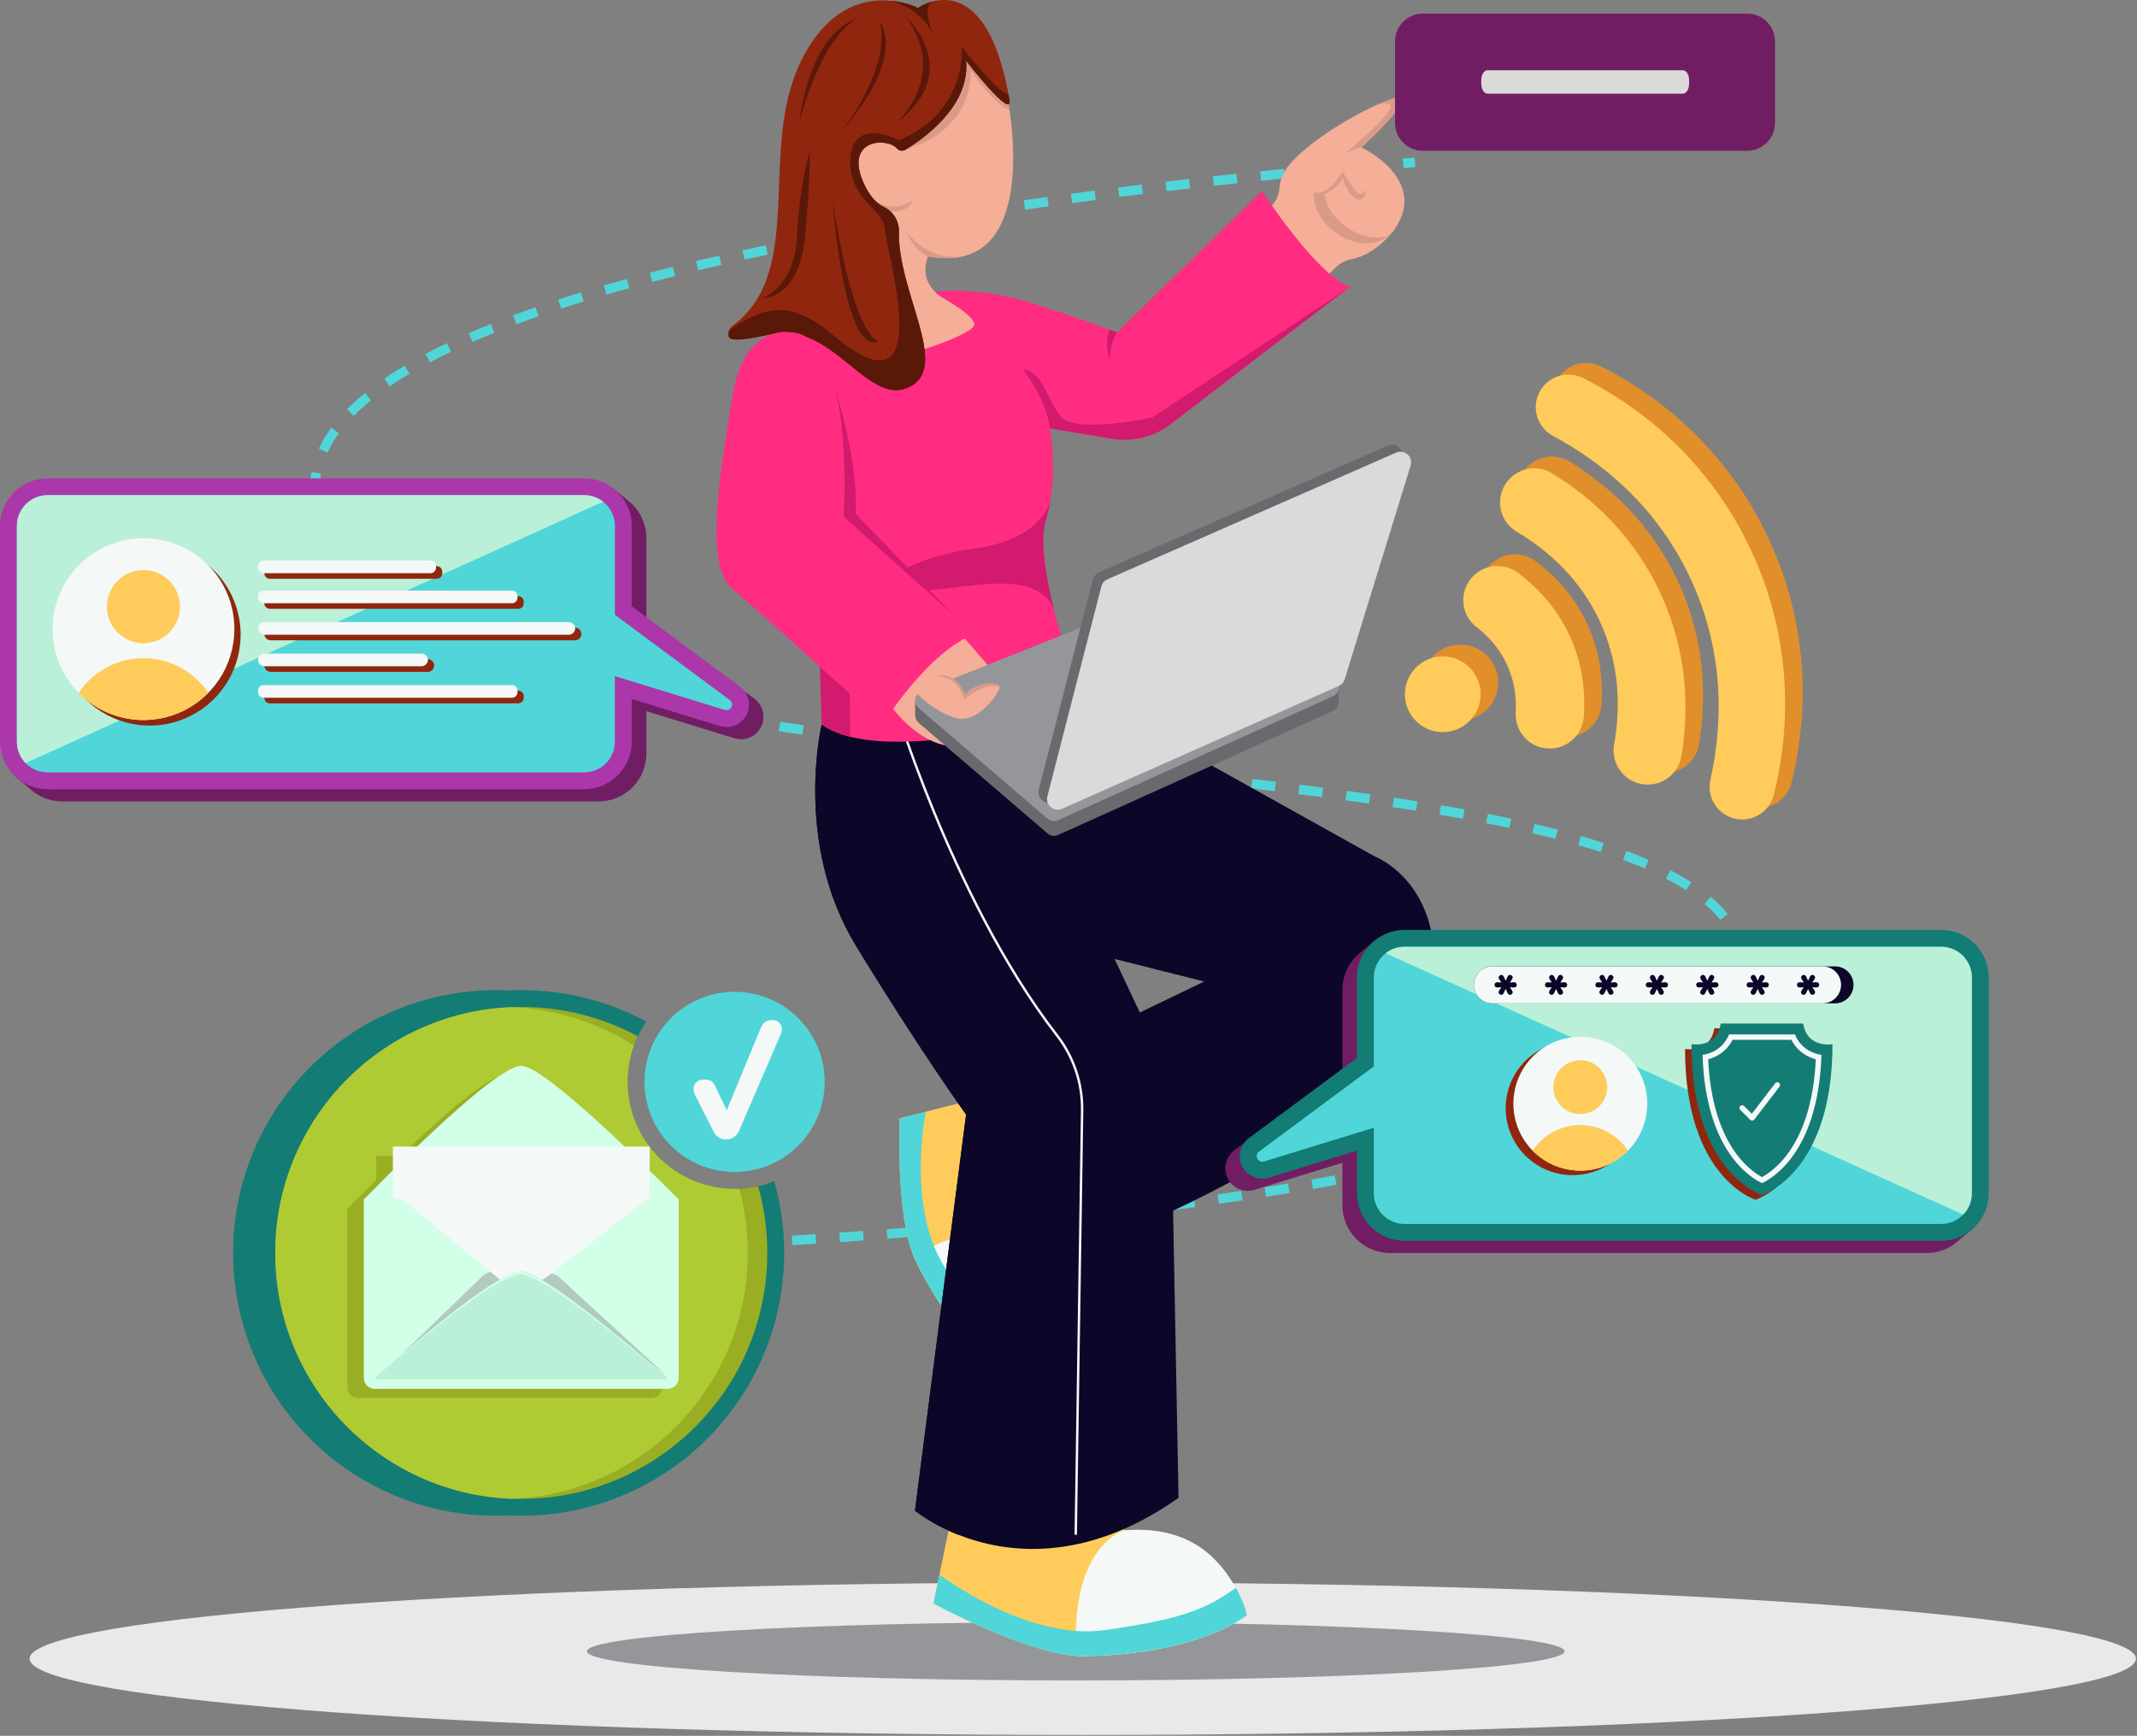 <?xml version="1.0"?>
<svg xmlns="http://www.w3.org/2000/svg" width="1460" height="1186" viewBox="0 0 1460 1186" fill="none">
<rect x="0" y="0" width="1460" height="1186" fill="#808080" stroke="none"/>
<path d="M739.746 1185.39C1137.13 1185.39 1459.27 1162.07 1459.27 1133.3C1459.27 1104.54 1137.13 1081.22 739.746 1081.22C342.366 1081.22 20.225 1104.54 20.225 1133.3C20.225 1162.07 342.366 1185.39 739.746 1185.39Z" fill="#E9E9E9"/>
<path d="M734.949 1148.15C919.393 1148.15 1068.91 1139.23 1068.91 1128.23C1068.91 1117.22 919.393 1108.31 734.949 1108.31C550.505 1108.31 400.984 1117.22 400.984 1128.23C400.984 1139.23 550.505 1148.15 734.949 1148.15Z" fill="#959699"/>
<path d="M958.858 114.811L958.364 108.325C963.669 107.935 966.495 107.743 966.495 107.743L966.93 114.233C966.93 114.233 964.099 114.42 958.858 114.811Z" fill="#50D6D8"/>
<path d="M346.128 858.916L345.99 852.416C351.231 852.302 356.71 852.174 362.292 852.036L362.46 858.536C356.868 858.674 351.379 858.802 346.128 858.916ZM378.733 858.091L378.545 851.591C383.673 851.443 389.096 851.278 394.813 851.097L395.026 857.597C389.315 857.772 383.889 857.935 378.748 858.086L378.733 858.091ZM411.309 857.034L411.076 850.539C416.306 850.352 421.724 850.149 427.329 849.932L427.581 856.432C421.986 856.646 416.567 856.845 411.323 857.029L411.309 857.034ZM443.849 855.77L443.578 849.275C448.847 849.054 454.26 848.817 459.816 848.564L460.112 855.063C454.576 855.307 449.16 855.541 443.864 855.765L443.849 855.77ZM476.371 854.288L476.054 847.793C481.37 847.536 486.781 847.266 492.288 846.983L492.624 853.478C487.12 853.764 481.708 854.038 476.385 854.298L476.371 854.288ZM508.872 852.619L508.516 846.124C513.852 845.834 519.259 845.529 524.74 845.21L525.115 851.705C519.642 852.027 514.232 852.335 508.887 852.628L508.872 852.619ZM541.359 850.737L540.958 844.247C546.31 843.918 551.716 843.578 557.177 843.229L557.592 849.719C552.138 850.078 546.732 850.421 541.373 850.747L541.359 850.737ZM573.825 848.648L573.386 842.158C578.744 841.795 584.147 841.42 589.594 841.031L590.054 847.516C584.616 847.915 579.212 848.295 573.84 848.657L573.825 848.648ZM606.277 846.331L605.783 839.846C611.148 839.444 616.546 839.031 621.977 838.606L622.471 845.086C617.06 845.521 611.667 845.939 606.292 846.341L606.277 846.331ZM638.714 843.783L638.181 837.302C643.552 836.858 648.947 836.402 654.365 835.934L654.923 842.414C649.502 842.879 644.106 843.338 638.734 843.792L638.714 843.783ZM671.127 840.982L670.539 834.507C675.973 834.013 681.407 833.519 686.713 833.025L687.326 839.5C682.01 839.999 676.561 840.503 671.142 840.992L671.127 840.982ZM703.515 837.915L702.872 831.445C708.282 830.906 713.741 830.358 719.032 829.805L719.699 836.275C714.393 836.838 708.949 837.386 703.529 837.925L703.515 837.915ZM735.878 834.556L735.176 828.096C740.576 827.508 746.005 826.906 751.316 826.303L752.047 832.763C746.746 833.376 741.302 833.983 735.893 834.566L735.878 834.556ZM768.211 830.886L767.44 824.431C772.845 823.789 778.279 823.127 783.595 822.456L784.4 828.911C779.085 829.592 773.635 830.269 768.226 830.896L768.211 830.886ZM800.545 826.866L799.705 820.416C805.08 819.714 810.484 818.993 815.765 818.277L816.645 824.698C811.368 825.449 805.949 826.175 800.559 826.876L800.545 826.866ZM832.764 822.465L831.845 816.044C837.225 815.274 842.625 814.484 847.901 813.693L848.889 820.114C843.593 820.914 838.174 821.705 832.779 822.475L832.764 822.465ZM864.954 817.64L863.966 811.219C869.351 810.37 874.746 809.5 879.987 808.636L881.05 815.057C875.778 815.946 870.374 816.8 864.994 817.65L864.954 817.64ZM897.066 812.325L895.949 805.905C901.324 804.966 906.699 804.008 911.921 803.05L913.097 809.471C907.88 810.434 902.485 811.397 897.105 812.335L897.066 812.325ZM929.098 806.453L927.868 800.066C933.223 799.034 938.573 797.972 943.775 796.91L945.074 803.282C939.877 804.354 934.502 805.425 929.122 806.463L929.098 806.453ZM961.021 799.933L959.643 793.576C964.988 792.421 970.314 791.235 975.451 790.055L976.904 796.392C971.766 797.592 966.411 798.782 961.046 799.943L961.021 799.933ZM992.786 792.643L991.245 786.326C996.566 785.027 1001.85 783.693 1006.96 782.375L1008.6 788.667C1003.48 790.006 998.161 791.344 992.811 792.653L992.786 792.643ZM1024.35 784.414L1022.6 778.152C1027.89 776.67 1033.12 775.188 1038.16 773.657L1040.02 779.885C1034.97 781.416 1029.69 782.943 1024.37 784.424L1024.35 784.414ZM1055.61 775.03L1053.6 768.841C1058.84 767.147 1063.98 765.384 1068.92 763.66L1071.08 769.795C1066.13 771.558 1060.93 773.316 1055.64 775.035L1055.61 775.03ZM1086.43 764.125L1084.08 758.059C1089.23 756.084 1094.26 754.019 1099.02 751.974L1101.59 757.951C1096.77 760.03 1091.67 762.109 1086.45 764.13L1086.43 764.125ZM1116.51 751.174L1113.69 745.312C1118.68 742.911 1123.49 740.442 1127.98 737.967L1131.12 743.667C1126.55 746.201 1121.64 748.725 1116.54 751.179L1116.51 751.174ZM1145.27 735.266L1141.76 729.798C1146.43 726.8 1150.8 723.708 1154.77 720.621L1158.77 725.753C1154.67 728.968 1150.13 732.169 1145.3 735.27L1145.27 735.266ZM1171.24 714.827L1166.65 710.219C1170.34 706.567 1173.73 702.612 1176.77 698.395L1182.06 702.174C1178.83 706.686 1175.22 710.92 1171.28 714.832L1171.24 714.827ZM1190.25 687.588L1184.25 685.094C1186.18 680.467 1187.49 675.599 1188.12 670.622L1194.57 671.428C1193.88 676.985 1192.43 682.423 1190.27 687.593L1190.25 687.588ZM1187.87 655.484C1187.08 650.532 1185.59 645.717 1183.45 641.185L1189.33 638.41C1191.73 643.502 1193.4 648.91 1194.27 654.472L1187.87 655.484ZM1175.37 628.517C1172.09 624.555 1168.47 620.897 1164.54 617.586L1168.75 612.647C1172.98 616.212 1176.88 620.153 1180.4 624.422L1175.37 628.517ZM1151.92 608.266C1147.73 605.555 1143.12 602.883 1138.2 600.319L1141.2 594.55C1146.3 597.208 1151.08 599.983 1155.46 602.804L1151.92 608.266ZM1123.77 593.449C1119.09 591.414 1114.08 589.399 1108.88 587.458L1111.15 581.363C1116.46 583.339 1121.58 585.408 1126.36 587.488L1123.77 593.449ZM1093.67 582.158C1088.76 580.558 1083.57 578.963 1078.24 577.422L1080.05 571.174C1085.44 572.734 1090.71 574.35 1095.69 575.974L1093.67 582.158ZM1062.66 573.154C1057.62 571.845 1052.33 570.536 1046.95 569.272L1048.43 562.94C1053.87 564.219 1059.19 565.538 1064.28 566.857L1062.66 573.154ZM1031.16 565.716C1026.05 564.615 1020.71 563.513 1015.29 562.441L1016.55 556.06C1021.99 557.142 1027.38 558.253 1032.53 559.359L1031.16 565.716ZM999.367 559.414C994.214 558.465 988.844 557.512 983.405 556.579L984.502 550.158C989.97 551.096 995.37 552.054 1000.55 553.003L999.367 559.414ZM967.404 553.921C962.217 553.087 956.822 552.247 951.373 551.417L952.361 544.996C957.83 545.826 963.229 546.671 968.446 547.505L967.404 553.921ZM935.293 549.046C930.096 548.301 924.686 547.565 919.222 546.789L920.107 540.368C925.585 541.119 931.01 541.88 936.221 542.631L935.293 549.046ZM903.132 544.631C897.94 543.949 892.526 543.253 887.027 542.561L887.842 536.106C893.351 536.802 898.78 537.504 903.977 538.185L903.132 544.631ZM870.912 540.561C865.567 539.903 860.192 539.256 854.788 538.62L855.553 532.165C860.961 532.8 866.344 533.447 871.703 534.106L870.912 540.561ZM838.653 536.733C833.298 536.111 827.92 535.495 822.518 534.886L823.25 528.426C828.654 529.038 834.039 529.654 839.404 530.273L838.653 536.733ZM806.374 533.069C801.006 532.469 795.622 531.873 790.224 531.281L790.936 524.815L807.095 526.608L806.374 533.069ZM774.07 529.503L757.921 527.734L758.627 521.269L774.782 523.037L774.07 529.503ZM741.762 525.966L725.607 524.193L726.319 517.728L742.473 519.501L741.762 525.966ZM709.453 522.4C704.068 521.801 698.683 521.197 693.298 520.587L694.03 514.127L710.174 515.94L709.453 522.4ZM677.104 518.74C671.71 518.124 666.323 517.499 660.945 516.863L661.701 510.403C667.083 511.035 672.464 511.661 677.846 512.28L677.104 518.74ZM644.821 514.942C639.446 514.283 634.082 513.625 628.73 512.966L629.531 506.511C634.876 507.169 640.231 507.828 645.596 508.487L644.821 514.942ZM612.596 510.931C607.162 510.235 601.727 509.524 596.466 508.827L597.326 502.407C602.562 503.103 607.982 503.809 613.421 504.506L612.596 510.931ZM580.346 506.639C574.887 505.884 569.478 505.118 564.236 504.367L565.165 497.947C570.382 498.702 575.792 499.463 581.236 500.219L580.346 506.639ZM548.136 501.992C542.702 501.172 537.268 500.337 532.051 499.522L533.069 493.101C538.291 493.931 543.69 494.761 549.11 495.571L548.136 501.992ZM516.03 496.88C510.596 495.976 505.206 495.047 499.985 494.134L501.111 487.713C506.313 488.626 511.693 489.545 517.097 490.449L516.03 496.88ZM483.959 491.234C478.524 490.246 473.164 489.194 467.962 488.167L469.222 481.786C474.404 482.808 479.76 483.836 485.149 484.838L483.959 491.234ZM452.001 484.912C446.606 483.776 441.251 482.611 436.074 481.455L437.506 475.108C442.649 476.269 447.979 477.43 453.315 478.566L452.001 484.912ZM420.201 477.746C414.831 476.447 409.51 475.113 404.392 473.794L406.032 467.502C411.126 468.826 416.407 470.149 421.742 471.453L420.201 477.746ZM388.628 469.522C383.303 468.04 378.032 466.479 372.963 464.934L374.865 458.71C379.889 460.246 385.111 461.777 390.392 463.264L388.628 469.522ZM357.406 459.96C352.135 458.202 346.948 456.384 341.983 454.561L344.226 448.457C349.132 450.255 354.259 452.052 359.466 453.791L357.406 459.96ZM326.723 448.664C321.556 446.56 316.492 444.382 311.68 442.194L314.372 436.267C319.105 438.421 324.085 440.559 329.193 442.629L326.723 448.664ZM296.919 435.067C291.929 432.498 287.088 429.841 282.533 427.164L285.833 421.558C290.279 424.171 295.012 426.774 299.893 429.283L296.919 435.067ZM268.646 418.358C263.993 415.167 259.551 411.853 255.451 408.48L259.561 403.442C263.513 406.672 267.816 409.863 272.327 412.969L268.646 418.358ZM243.194 397.456C239.293 393.564 235.631 389.441 232.227 385.108L237.36 381.107C240.596 385.241 244.082 389.174 247.799 392.882L243.194 397.456ZM222.974 371.342C220.171 366.482 217.811 361.379 215.925 356.095L222.065 353.942C223.819 358.853 226.013 363.596 228.621 368.112L222.974 371.342ZM212.185 339.545C211.978 337.465 211.874 335.361 211.874 333.297C211.874 329.685 212.19 326.081 212.817 322.524L219.24 323.651C218.679 326.834 218.398 330.06 218.4 333.292C218.4 335.149 218.494 337.036 218.676 338.907L212.185 339.545ZM223.76 309.248L217.832 306.556C220.165 301.501 222.999 296.691 226.289 292.198L231.551 296.021C228.518 300.159 225.908 304.59 223.76 309.248ZM241.712 284.148L237.074 279.584C240.955 275.667 245.046 271.963 249.33 268.491L253.44 273.533C249.339 276.853 245.423 280.397 241.712 284.148ZM266.245 264.011L262.565 258.647C266.888 255.684 271.546 252.72 276.397 249.811L279.727 255.397C274.97 258.232 270.425 261.126 266.245 264.011ZM293.772 247.534L290.729 241.785C295.382 239.315 300.308 236.846 305.367 234.436L308.173 240.303C303.163 242.684 298.322 245.119 293.747 247.534H293.772ZM322.83 233.626L320.232 227.664C325.068 225.555 330.142 223.431 335.309 221.357L337.735 227.387C332.626 229.427 327.612 231.526 322.83 233.626ZM352.817 221.549L350.539 215.459C355.48 213.607 360.667 211.74 365.893 209.918L368.038 216.057C362.855 217.85 357.732 219.697 352.817 221.535V221.549ZM383.377 210.876L381.351 204.682C386.4 203.028 391.627 201.363 396.893 199.743L398.815 205.957C393.583 207.567 388.386 209.221 383.377 210.861V210.876ZM414.332 201.304L412.509 195.061C417.617 193.579 422.883 192.068 428.184 190.616L429.923 196.884C424.657 198.311 419.391 199.803 414.332 201.289V201.304ZM445.574 192.631L443.909 186.344C449.061 184.985 454.372 183.617 459.683 182.279L461.273 188.581C455.982 189.895 450.701 191.258 445.574 192.631ZM477.023 184.704L475.501 178.382C480.688 177.132 486.019 175.878 491.349 174.648L492.831 180.985C487.501 182.19 482.19 183.439 477.023 184.684V184.704ZM508.64 177.409L507.232 171.057C512.449 169.906 517.804 168.745 523.144 167.6L524.498 173.961C519.182 175.082 513.837 176.238 508.64 177.389V177.409ZM540.38 170.662L539.081 164.29C544.318 163.224 549.688 162.147 555.043 161.095L556.298 167.476C550.957 168.503 545.602 169.575 540.38 170.642V170.662ZM572.235 164.399L571.019 158.008C576.3 157.02 581.7 156.003 587.07 155.044L588.241 161.441C582.881 162.379 577.476 163.382 572.235 164.379V164.399ZM604.232 158.551L603.106 152.13C608.372 151.202 613.762 150.268 619.117 149.36L620.209 155.78C614.863 156.674 609.488 157.603 604.232 158.551ZM636.165 153.118L635.108 146.697C640.389 145.828 645.794 144.954 651.174 144.099L652.191 150.52C646.826 151.355 641.437 152.229 636.165 153.118ZM668.237 148.021L667.249 141.6C672.545 140.785 677.954 139.965 683.334 139.165L684.292 145.586C678.922 146.366 673.523 147.191 668.237 147.996V148.021ZM700.348 143.245L699.419 136.824C704.74 136.059 710.159 135.293 715.529 134.542L716.428 140.963C711.078 141.689 705.669 142.455 700.363 143.24L700.348 143.245ZM732.518 138.765L731.654 132.344C736.984 131.623 742.414 130.907 747.784 130.206L748.623 136.656C743.278 137.313 737.859 138.024 732.533 138.74L732.518 138.765ZM764.738 134.572L763.923 128.116C769.253 127.445 774.688 126.773 780.073 126.116L780.858 132.572C775.498 133.204 770.074 133.856 764.753 134.547L764.738 134.572ZM796.993 130.621L796.232 124.16C801.706 123.502 807.094 122.878 812.396 122.288L813.132 128.749C807.856 129.348 802.481 129.97 797.007 130.616L796.993 130.621ZM829.286 126.946L828.575 120.481C834.088 119.871 839.483 119.289 844.759 118.732L845.446 125.202C840.189 125.759 834.808 126.338 829.301 126.941L829.286 126.946ZM861.615 123.518L860.953 117.048C866.526 116.478 871.927 115.938 877.157 115.428L877.794 121.898C872.587 122.408 867.199 122.947 861.63 123.513L861.615 123.518ZM893.983 120.342L893.375 113.867C898.81 113.373 904.244 112.879 909.604 112.385L910.187 118.865C904.861 119.325 899.407 119.829 893.998 120.337L893.983 120.342ZM926.41 117.423L925.852 110.943C931.395 110.449 936.869 110.015 942.155 109.59L942.678 116.075C937.417 116.49 931.953 116.944 926.425 117.418L926.41 117.423Z" fill="#50D6D8"/>
<path d="M321.956 859.321L321.897 852.821C321.897 852.821 324.708 852.791 330.004 852.708L330.107 859.212C324.782 859.296 321.956 859.321 321.956 859.321Z" fill="#50D6D8"/>
<path d="M959.07 133.446C958.082 126.758 954.678 120.97 950.523 116.203C941.883 106.325 930.022 100.818 930.022 100.818C930.022 100.818 957.904 75.387 958.348 67.726C958.502 64.99 950.938 66.995 940.292 71.811C921.134 80.474 892.027 98.205 879.978 113.739C876.586 117.983 874.537 123.142 874.094 128.556C873.716 133.512 871.533 138.157 867.958 141.61L851.433 157.563L856.127 183.869L889.26 205.196L913.25 182.145C916.056 179.498 919.577 177.731 923.377 177.063C941.078 173.793 952.939 156.294 952.939 156.294C958.6 147.843 960.063 140.188 959.07 133.446Z" fill="#F5AE97"/>
<path d="M931.82 117.235L949.476 117.196L950.524 116.208C941.883 106.33 930.022 100.818 930.022 100.818C930.022 100.818 957.904 75.391 958.344 67.726C958.502 64.985 950.934 66.99 940.293 71.806C940.841 71.638 955.533 67.301 948.009 77.081C940.347 87.038 919.198 104.71 919.198 104.71L931.82 117.235Z" fill="#D99B88"/>
<path d="M948.695 160.947C950.305 159.585 951.731 158.021 952.939 156.294C975.866 122.031 930.022 100.813 930.022 100.813C926.292 101.743 922.665 103.046 919.198 104.705C909.974 109.066 898.138 117.606 897.634 132.789C896.863 155.849 930.501 176.273 948.695 160.947Z" fill="#D99B88"/>
<path d="M948.696 160.947C950.305 159.585 951.731 158.021 952.939 156.294C975.867 122.031 930.022 100.813 930.022 100.813C926.292 101.743 922.665 103.046 919.198 104.705C911.911 109.644 905.089 117.324 904.703 128.778C904.022 149.098 930.051 167.362 948.696 160.947Z" fill="#F5AE97"/>
<path d="M933.169 129.292C933.075 131.421 932.709 133.243 932.037 134.444C928.386 141.101 919.193 130.986 917.493 121.468C917.493 121.468 908.967 136.938 897.733 131.529C886.499 126.121 897.649 111.279 897.649 111.279C897.649 111.279 910.898 104.246 920.635 104.053C928.545 103.91 933.564 119.824 933.169 129.292Z" fill="#F5AE97"/>
<path d="M933.169 129.297C933.075 131.426 932.709 133.248 932.037 134.449C928.386 141.107 919.193 130.991 917.493 121.474C917.493 121.474 908.967 136.943 897.733 131.535C907.534 134.162 917.35 117.236 917.35 117.236C917.35 117.236 923.822 128.29 927.23 131.535C930.555 134.705 933.045 129.514 933.169 129.297Z" fill="#D99B88"/>
<path d="M977.541 684.304C963.215 763.729 761.789 844.894 761.789 844.894L756.968 778.502L751.622 704.91L823.003 670.578L713.608 643.077L665.955 532.441L805.179 510.403L939.245 585.171C939.245 585.171 991.863 604.883 977.541 684.304Z" fill="#0C0729"/>
<path d="M756.968 778.503L751.622 704.91L823.003 670.578L713.608 643.077L665.955 532.441C665.955 532.441 899.398 634.829 904.348 646.895C909.298 658.961 889.853 741.612 756.968 778.503Z" fill="#0C0729"/>
<path d="M851.804 1103.68C822.276 1124.78 772.613 1131.62 738.18 1131.45C737.251 1131.45 736.293 1131.42 735.319 1131.36C700.244 1129.39 637.726 1095.55 637.726 1095.55L641.822 1075.79L653.006 1021.83L697.003 985.135L752.729 1014.28L767.934 1045.59C816.037 1041.8 834.513 1068.31 844.319 1084.87C850.411 1095.12 851.804 1103.68 851.804 1103.68Z" fill="#FFCB5A"/>
<path d="M851.804 1103.68C822.277 1124.78 772.613 1131.62 738.18 1131.45C737.252 1131.45 736.293 1131.42 735.32 1131.36C730.711 1055.95 767.925 1045.61 767.925 1045.61C816.027 1041.82 834.504 1068.33 844.31 1084.89C850.411 1095.12 851.804 1103.68 851.804 1103.68Z" fill="#F4F8F7"/>
<path d="M851.804 1103.68C822.276 1124.78 772.613 1131.62 738.18 1131.45C703.747 1131.28 637.726 1095.54 637.726 1095.54L641.822 1075.79C641.822 1075.79 701.677 1121.55 755.515 1113.67C809.353 1105.79 823.64 1099.46 844.319 1084.87C850.411 1095.12 851.804 1103.68 851.804 1103.68Z" fill="#50D6D8"/>
<path d="M693.215 942.589C664.181 926.809 638.803 888.872 625.248 860.625C624.882 859.864 624.526 859.069 624.181 858.249C611.83 828.733 614.666 764.08 614.666 764.08L632.45 759.576L681.106 747.253L728.68 768.674L726.99 825.903L707.403 850.816C729.658 888.694 715.307 914.382 705.634 929.002C699.676 938.045 693.215 942.589 693.215 942.589Z" fill="#FFCB5A"/>
<path d="M693.214 942.589C664.181 926.809 638.803 888.871 625.247 860.625C624.882 859.864 624.526 859.069 624.18 858.249C684.12 824.456 707.407 850.816 707.407 850.816C729.663 888.694 715.312 914.382 705.639 929.002C699.676 938.045 693.214 942.589 693.214 942.589Z" fill="#F4F8F7"/>
<path d="M693.215 942.589C664.181 926.809 638.804 888.871 625.248 860.625C611.692 832.378 614.671 764.085 614.671 764.085L632.456 759.581C632.456 759.581 618.791 826.807 646.678 867.747C674.566 908.687 685.444 917.869 705.624 928.992C699.676 938.045 693.215 942.589 693.215 942.589Z" fill="#50D6D8"/>
<path d="M805.179 1023.39C740.319 1069.12 686.121 1061.04 654.657 1048.58C635.82 1041.12 625.11 1032.1 625.11 1032.1L660.037 761.517C660.037 761.517 627.293 715.963 584.61 645.863C541.927 575.762 561.391 494.958 561.391 494.958L693.857 433.106L713.499 553.126L787.221 709.849C795.458 727.373 799.906 746.435 800.278 765.794L805.179 1023.39Z" fill="#0C0729"/>
<path d="M681.072 757.867L654.657 1048.58C635.82 1041.12 625.11 1032.1 625.11 1032.1L660.037 761.517C660.037 761.517 627.293 715.964 584.61 645.863C541.927 575.762 561.391 494.958 561.391 494.958C561.391 494.958 559.588 630.329 681.072 757.867Z" fill="#0C0729"/>
<path d="M735.76 1048.58L734.134 1048.55L738.487 758.371C738.691 740.147 732.721 722.391 721.547 707.992C683.937 659.416 654.998 598.003 637.342 555.043C618.213 508.506 607.834 472.979 607.735 472.629L609.296 472.174C609.4 472.525 619.755 507.983 638.853 554.445C656.47 597.307 685.34 658.566 722.836 706.994C734.241 721.689 740.335 739.811 740.127 758.41L735.76 1048.58Z" fill="#F4F8F7"/>
<path d="M717.308 292.781C717.342 292.934 717.426 293.369 717.545 294.041C717.432 293.628 717.352 293.207 717.308 292.781Z" fill="#D21A6E"/>
<path d="M922.325 196.054L906.215 208.095L799.32 290.144C793.705 294.338 787.3 297.353 780.489 299.008C773.679 300.663 766.604 300.924 759.69 299.775L717.283 292.712C717.282 292.735 717.282 292.758 717.283 292.781C717.318 292.934 717.402 293.369 717.52 294.041C717.52 294.041 717.52 294.041 717.52 294.085C718.444 299.4 721.374 319.502 717.52 342.34C716.722 347.074 715.643 351.756 714.29 356.362C710.456 369.303 714.151 392.665 719.931 415.958C728.503 450.487 741.668 484.868 741.668 484.868C741.668 484.868 635.83 517.051 580.762 503.38C573.208 501.508 566.608 498.767 561.372 494.983C561.372 494.983 557.745 344.341 548.132 285.689C546.724 277.105 545.168 270.491 543.518 266.609C530.431 236.204 512.558 185.637 637.524 199.319C637.524 199.319 667.284 195.155 704.775 207.058C731.58 215.563 749.869 222.187 758.129 225.274C761.414 226.499 763.108 227.165 763.108 227.165L862.218 130.527C862.218 130.527 899.116 187.692 922.325 196.054Z" fill="#FF2C82"/>
<path d="M922.325 196.054L906.215 208.09L799.32 290.144C793.705 294.337 787.299 297.353 780.489 299.008C773.678 300.663 766.603 300.924 759.69 299.775L717.283 292.712C715.203 272.916 698.935 252.498 698.935 252.498C712.768 253.525 714.823 272.995 725.079 284.79C735.334 296.584 787.112 285.284 787.112 285.284L922.325 196.054Z" fill="#D21A6E"/>
<path d="M758.287 246.393C758.287 246.393 754.122 235.853 758.129 225.264C761.414 226.489 763.108 227.155 763.108 227.155C763.108 227.155 757.101 237.794 758.287 246.393Z" fill="#D21A6E"/>
<path d="M719.961 415.958C706.281 385.513 653.584 405.008 621.765 403.506C589.945 402.005 619.68 381.018 665.955 374.756C712.229 368.493 717.545 342.34 717.545 342.34C716.746 347.074 715.667 351.756 714.314 356.362C710.485 369.303 714.181 392.665 719.961 415.958Z" fill="#D21A6E"/>
<path d="M573.03 203.467L568.455 130.487C568.455 130.487 577.407 73.959 580.02 71.514C580.549 71.02 582.584 69.395 585.484 67.124C596.846 58.208 621.597 39.306 621.597 39.306L650.378 24.539L662.442 26.252L688.625 68.605C688.872 69.934 689.247 72.097 689.667 74.903C690.087 77.708 690.562 81.195 690.977 85.141C691.118 86.514 691.255 87.94 691.387 89.419C691.698 92.93 691.945 96.719 692.088 100.685C692.226 104.557 692.266 108.587 692.152 112.706C691.396 139.768 684.105 169.857 656.484 175.482C650.106 176.781 642.652 176.772 633.937 175.127C633.937 175.127 630.336 184.235 633.794 192.033C635.945 196.915 639.601 200.98 644.228 203.635C653.412 208.896 668.049 218.235 665.263 222.898C661.251 229.62 613.633 246.546 607.754 241.992C601.876 237.439 601.332 236.767 601.332 236.767L586.704 212.096C578.884 207.587 573.03 203.467 573.03 203.467Z" fill="#F5AE97"/>
<path d="M596.812 136.78C601.258 140.336 603.032 142.534 605.729 144.045C605.729 144.045 620.016 147.255 623.642 136.325C622.684 137.234 612.413 146.421 596.812 136.78Z" fill="#D99B88"/>
<path d="M656.445 175.487C650.067 176.786 642.612 176.776 633.898 175.132C633.898 175.132 622.807 169.827 619.813 158.615C619.813 158.615 631.522 177.25 656.445 175.487Z" fill="#D99B88"/>
<path d="M688.596 68.605C688.843 69.934 689.218 72.097 689.638 74.903C678.384 71.016 663.401 48.301 663.401 48.301C662.877 94.16 615.427 102.932 615.427 102.932L585.465 67.124C596.827 58.208 621.577 39.306 621.577 39.306L650.359 24.539L662.423 26.252L688.596 68.605Z" fill="#D99B88"/>
<path d="M689.01 64.56C689.218 65.709 689.424 66.877 689.628 68.062C692.167 83.018 660.046 41.598 660.046 41.598C662.842 72.823 630.336 95.281 618.48 102.384C617.57 102.915 616.502 103.112 615.463 102.938C614.423 102.765 613.477 102.233 612.788 101.435C605.872 93.706 577.451 95.128 589.491 123.76C593.833 134.093 598.996 139.071 603.659 141.289C606.844 142.774 609.531 145.151 611.392 148.132C613.254 151.112 614.211 154.569 614.147 158.082C613.203 199.077 648.323 248.828 622.703 263.655C593.527 280.542 569.784 219.031 526.958 228.336C497.519 234.757 497.317 231.655 497.747 227.299C497.801 226.71 497.942 226.132 498.167 225.585C498.641 224.402 499.437 223.376 500.464 222.621C551.185 185.153 517.339 102.601 547.287 41.657C565.61 4.357 591.076 -1.036 608.288 0.49H608.342C619.487 1.478 627.155 5.39 627.155 5.39C630.246 3.391 633.644 1.911 637.213 1.009C651.49 -2.666 677.268 0.633 689.01 64.56Z" fill="#91260E"/>
<path d="M637.193 1.019C629.501 4.521 637.02 22.099 637.549 23.309C627.639 4.446 609.469 0.703 608.343 0.49C619.488 1.478 627.155 5.39 627.155 5.39C630.241 3.397 633.632 1.92 637.193 1.019Z" fill="#5A1809"/>
<path d="M689.01 64.56C689.218 65.709 689.424 66.877 689.628 68.062C692.167 83.018 660.046 41.598 660.046 41.598C662.842 72.823 630.336 95.281 618.48 102.384C617.57 102.916 616.502 103.112 615.463 102.939C614.423 102.765 613.477 102.234 612.788 101.436C605.872 93.706 577.451 95.128 589.491 123.76C593.833 134.093 598.996 139.072 603.659 141.289C606.844 142.774 609.531 145.151 611.392 148.132C613.254 151.112 614.211 154.569 614.147 158.082C613.203 199.077 648.323 248.828 622.703 263.655C593.527 280.542 569.784 219.031 526.958 228.336C497.519 234.757 497.317 231.655 497.747 227.299C497.804 226.808 497.97 226.337 498.235 225.919C498.499 225.502 498.854 225.15 499.273 224.888C519.597 211.834 537.9 202.574 568.035 228.064C642.632 291.171 605.027 170.336 604.529 156.556C604.03 142.776 578.864 136.024 580.994 107.624C583.123 79.225 614.206 95.825 614.206 95.825C661.731 75.747 656.949 31.725 656.949 31.725C683.225 65.415 689.01 64.56 689.01 64.56Z" fill="#5A1809"/>
<path d="M584.348 13.342C584.348 13.342 554.539 19.763 545.864 84.682C545.859 84.687 558.526 30.001 584.348 13.342Z" fill="#5A1809"/>
<path d="M618.406 11.08C618.406 11.08 660.17 47.683 612.033 84.41C612.058 84.41 649.223 51.17 618.406 11.08Z" fill="#5A1809"/>
<path d="M601.313 15.544C601.313 15.544 620.579 37.617 573.603 91.325C573.603 91.325 608.219 49.891 601.313 15.544Z" fill="#5A1809"/>
<path d="M553.171 103.441C553.171 103.441 546.185 126.21 544.53 161.461C542.875 196.711 520.709 203.695 520.709 203.695C520.709 203.695 546.002 204.752 549.999 161.762C553.996 118.772 553.171 103.441 553.171 103.441Z" fill="#5A1809"/>
<path d="M568.861 137.313C568.861 137.313 576.335 243.914 600.354 233.132C600.354 233.087 583.726 233.077 568.861 137.313Z" fill="#5A1809"/>
<path d="M609.587 483.544C609.587 483.544 624.64 504.782 645.478 509.183C666.315 513.584 691.001 473.128 691.001 473.128L654.493 430.923L605.912 433.111L609.587 483.544Z" fill="#F5AE97"/>
<path d="M580.495 473.947L580.786 502.994C573.233 501.117 566.633 498.381 561.396 494.598C561.396 494.598 557.77 343.955 548.156 285.303L571.281 268.249C571.281 268.249 586.645 315.17 584.62 351.043L650.873 419.667L580.495 473.947Z" fill="#D21A6E"/>
<path d="M539.773 226.992C539.773 226.992 508.427 221.031 500.444 270.511C492.461 319.991 480.555 385.957 500.444 402.449C520.333 418.941 603.165 494.578 603.165 494.578C603.165 494.578 633.972 445.103 665.965 433.16L576.409 352.974C576.409 352.974 584.58 227.812 539.773 226.992Z" fill="#FF2C82"/>
<path d="M914.584 479.292L912.326 430.889C912.243 429.11 911.466 427.436 910.162 426.223C908.858 425.011 907.131 424.358 905.35 424.404L766.63 428.133C765.83 428.157 765.04 428.325 764.299 428.627L643.181 476.867L641.595 473.256L625.213 478.689V488.622C625.201 489.606 625.407 490.581 625.815 491.476C626.223 492.372 626.824 493.166 627.575 493.803L715.668 569.445C716.648 570.289 717.849 570.835 719.129 571.02C720.41 571.205 721.716 571.02 722.895 570.487L910.587 485.811C911.83 485.25 912.875 484.328 913.588 483.166C914.3 482.003 914.647 480.654 914.584 479.292Z" fill="#696A6D"/>
<path d="M715.667 559.404L627.574 483.757C626.686 482.995 626.01 482.017 625.61 480.918C625.211 479.818 625.102 478.635 625.294 477.481C625.487 476.327 625.973 475.242 626.708 474.332C627.442 473.421 628.399 472.715 629.486 472.283L764.299 418.555C765.04 418.253 765.83 418.086 766.63 418.062L905.35 414.332C907.13 414.285 908.857 414.937 910.161 416.149C911.465 417.36 912.242 419.035 912.326 420.813L914.583 469.216C914.646 470.577 914.299 471.925 913.586 473.087C912.874 474.248 911.829 475.169 910.587 475.73L722.895 560.401C721.72 560.939 720.416 561.13 719.136 560.953C717.856 560.777 716.653 560.239 715.667 559.404Z" fill="#959699"/>
<path d="M709.719 539.435L746.623 395.939C746.897 394.871 747.412 393.878 748.126 393.037C748.841 392.196 749.737 391.528 750.748 391.084L948.033 304.517C949.311 303.957 950.722 303.777 952.099 303.996C953.476 304.215 954.761 304.825 955.802 305.753C956.842 306.681 957.594 307.888 957.969 309.231C958.343 310.574 958.324 311.996 957.914 313.328L912.864 459.427C912.557 460.42 912.04 461.336 911.349 462.113C910.658 462.89 909.809 463.51 908.858 463.931L719.753 547.901C718.501 548.463 717.116 548.66 715.757 548.47C714.399 548.279 713.121 547.709 712.072 546.824C711.024 545.939 710.247 544.776 709.83 543.469C709.414 542.162 709.376 540.763 709.719 539.435Z" fill="#696A6D"/>
<path d="M715.549 544.152L752.452 400.651C752.727 399.583 753.241 398.591 753.956 397.751C754.671 396.911 755.567 396.244 756.577 395.801L953.863 309.233C955.139 308.672 956.551 308.49 957.928 308.708C959.305 308.926 960.591 309.536 961.632 310.463C962.673 311.391 963.426 312.599 963.8 313.942C964.174 315.285 964.154 316.707 963.743 318.04L918.694 464.138C918.387 465.132 917.87 466.049 917.179 466.827C916.488 467.605 915.638 468.226 914.687 468.648L725.558 552.612C724.307 553.167 722.926 553.359 721.572 553.165C720.218 552.972 718.946 552.401 717.901 551.518C716.857 550.635 716.082 549.476 715.666 548.173C715.25 546.87 715.209 545.477 715.549 544.152Z" fill="#DADADA"/>
<path d="M652.74 490.498C636.808 485.638 626.295 473.508 626.295 473.508C626.295 473.508 629.852 465.976 636.917 462.81C638.935 461.9 641.125 461.432 643.339 461.437C654.701 461.476 659.147 474.407 659.147 474.407C670.717 463.975 682.139 466.756 682.949 469.181C683.759 471.606 668.677 495.353 652.74 490.498Z" fill="#F5AE97"/>
<path d="M682.984 469.176C672.367 465.976 658.693 477.859 658.693 477.859C652.592 458.216 637.559 462.617 636.931 462.805C638.95 461.895 641.14 461.427 643.354 461.432C654.716 461.471 659.162 474.402 659.162 474.402C670.752 463.97 682.173 466.751 682.984 469.176Z" fill="#D99B88"/>
<path d="M515.408 477.365L441.592 422.591V367.623C441.59 362.723 440.478 357.886 438.339 353.476C436.2 349.066 433.09 345.198 429.241 342.162L418.121 332.971L405.035 333.959L404.427 335.124H42.456C33.838 335.135 25.576 338.562 19.482 344.655C13.388 350.747 9.96 359.007 9.949 367.623V515.051C9.947 518.703 10.566 522.328 11.777 525.773L9.949 530.13L19.83 538.353C21.023 539.511 22.303 540.576 23.658 541.539L23.742 541.608C29.212 545.473 35.748 547.544 42.446 547.535H409.071C417.689 547.525 425.951 544.097 432.045 538.005C438.139 531.912 441.567 523.652 441.577 515.036V485.895L501.724 504.387C503.214 504.845 504.764 505.08 506.323 505.084C509.547 505.063 512.683 504.029 515.288 502.129C517.892 500.229 519.833 497.558 520.836 494.494C521.839 491.431 521.853 488.129 520.876 485.057C519.9 481.985 517.981 479.298 515.393 477.375L515.408 477.365Z" fill="#711D64"/>
<path d="M32.506 539.247C23.888 539.237 15.626 535.809 9.532 529.717C3.439 523.624 0.01 515.364 0 506.748V359.316C0.01 350.7 3.439 342.44 9.533 336.348C15.627 330.257 23.889 326.83 32.506 326.821H399.136C407.754 326.83 416.016 330.257 422.11 336.348C428.204 342.44 431.632 350.7 431.643 359.316V414.288L505.459 469.063C508.047 470.985 509.965 473.672 510.942 476.744C511.918 479.816 511.904 483.118 510.901 486.182C509.899 489.245 507.958 491.916 505.353 493.816C502.749 495.717 499.613 496.75 496.388 496.771C494.829 496.767 493.279 496.533 491.789 496.074L431.643 477.582V506.723C431.632 515.339 428.204 523.6 422.11 529.692C416.016 535.785 407.754 539.212 399.136 539.222L32.506 539.247Z" fill="#AB37AA"/>
<path d="M495.178 485.051L420.087 461.97V506.758C420.086 512.318 417.876 517.65 413.944 521.582C410.011 525.514 404.678 527.723 399.116 527.724H32.506C29.697 527.729 26.915 527.166 24.328 526.071C21.74 524.975 19.401 523.369 17.449 521.348C13.647 517.442 11.52 512.208 11.521 506.758V359.326C11.518 356.569 12.059 353.839 13.113 351.292C14.166 348.745 15.712 346.43 17.661 344.48C19.61 342.531 21.924 340.984 24.472 339.93C27.019 338.875 29.749 338.333 32.506 338.334H399.136C404.698 338.334 410.032 340.543 413.965 344.475C417.898 348.407 420.107 353.74 420.107 359.301V420.052L498.582 478.284C502.035 480.882 499.288 486.315 495.178 485.051Z" fill="#50D6D8"/>
<path d="M412.05 342.78L17.463 521.348C13.662 517.442 11.535 512.208 11.535 506.758V359.326C11.533 356.57 12.073 353.842 13.126 351.295C14.178 348.749 15.723 346.435 17.67 344.486C19.618 342.536 21.93 340.99 24.476 339.934C27.022 338.879 29.75 338.335 32.506 338.335H399.136C403.818 338.326 408.366 339.891 412.05 342.78Z" fill="#B9F0D7"/>
<path d="M102.281 371.565C89.997 371.567 77.989 375.211 67.775 382.036C57.562 388.861 49.602 398.56 44.903 409.908C40.203 421.255 38.975 433.742 41.373 445.787C43.771 457.833 49.688 468.897 58.376 477.58C67.063 486.264 78.131 492.177 90.18 494.572C102.229 496.966 114.717 495.735 126.066 491.034C137.415 486.333 147.115 478.373 153.939 468.16C160.763 457.948 164.405 445.941 164.404 433.659C164.403 425.504 162.796 417.428 159.673 409.894C156.551 402.36 151.975 395.514 146.206 389.748C140.437 383.982 133.589 379.409 126.053 376.289C118.516 373.169 110.438 371.564 102.281 371.565Z" fill="#91260E"/>
<path d="M298.45 386.797H184.273C182.249 386.797 180.608 388.438 180.608 390.462V391.766C180.608 393.79 182.249 395.43 184.273 395.43H298.45C300.475 395.43 302.116 393.79 302.116 391.766V390.462C302.116 388.438 300.475 386.797 298.45 386.797Z" fill="#91260E"/>
<path d="M354.136 407.324H184.273C182.249 407.324 180.608 408.965 180.608 410.989V412.293C180.608 414.317 182.249 415.958 184.273 415.958H354.136C356.161 415.958 357.802 414.317 357.802 412.293V410.989C357.802 408.965 356.161 407.324 354.136 407.324Z" fill="#91260E"/>
<path d="M392.902 428.854H184.92C183.775 428.854 182.677 429.308 181.867 430.118C181.058 430.927 180.603 432.025 180.603 433.17C180.603 434.315 181.058 435.413 181.867 436.223C182.677 437.032 183.775 437.487 184.92 437.487H392.902C394.047 437.487 395.145 437.032 395.955 436.223C396.764 435.413 397.219 434.315 397.219 433.17C397.219 432.025 396.764 430.927 395.955 430.118C395.145 429.308 394.047 428.854 392.902 428.854Z" fill="#91260E"/>
<path d="M292.315 450.378H184.925C182.541 450.378 180.608 452.311 180.608 454.695C180.608 457.079 182.541 459.011 184.925 459.011H292.315C294.699 459.011 296.633 457.079 296.633 454.695C296.633 452.311 294.699 450.378 292.315 450.378Z" fill="#91260E"/>
<path d="M354.136 471.908H184.273C182.249 471.908 180.608 473.549 180.608 475.573V476.876C180.608 478.901 182.249 480.541 184.273 480.541H354.136C356.161 480.541 357.802 478.901 357.802 476.876V475.573C357.802 473.549 356.161 471.908 354.136 471.908Z" fill="#91260E"/>
<path d="M160.126 429.856C160.124 442.138 156.479 454.143 149.653 464.354C142.827 474.564 133.126 482.522 121.777 487.221C110.427 491.92 97.939 493.148 85.891 490.752C73.843 488.355 62.777 482.44 54.091 473.756C45.405 465.071 39.49 454.006 37.093 441.961C34.697 429.915 35.927 417.43 40.628 406.083C45.328 394.736 53.289 385.038 63.502 378.214C73.716 371.391 85.724 367.748 98.008 367.747C106.175 367.715 114.267 369.3 121.818 372.41C129.37 375.52 136.23 380.094 142.005 385.867C147.78 391.641 152.354 398.501 155.464 406.051C158.574 413.601 160.158 421.691 160.126 429.856Z" fill="#F4F8F7"/>
<path d="M98.008 439.448C111.8 439.448 122.981 428.27 122.981 414.481C122.981 400.692 111.8 389.514 98.008 389.514C84.216 389.514 73.035 400.692 73.035 414.481C73.035 428.27 84.216 439.448 98.008 439.448Z" fill="#FFCB5A"/>
<path d="M142.292 473.399C136.511 479.276 129.618 483.943 122.015 487.128C114.411 490.314 106.25 491.955 98.006 491.955C89.762 491.955 81.6 490.314 73.997 487.128C66.393 483.943 59.5 479.276 53.719 473.399C58.576 466.105 65.16 460.123 72.886 455.986C80.612 451.849 89.241 449.684 98.006 449.684C106.77 449.684 115.399 451.849 123.125 455.986C130.851 460.123 137.435 466.105 142.292 473.399Z" fill="#FFCB5A"/>
<path d="M294.172 382.979H179.995C177.971 382.979 176.329 384.62 176.329 386.644V387.948C176.329 389.972 177.971 391.613 179.995 391.613H294.172C296.197 391.613 297.838 389.972 297.838 387.948V386.644C297.838 384.62 296.197 382.979 294.172 382.979Z" fill="#F4F8F7"/>
<path d="M349.858 403.506H179.995C177.971 403.506 176.329 405.147 176.329 407.171V408.475C176.329 410.499 177.971 412.139 179.995 412.139H349.858C351.882 412.139 353.523 410.499 353.523 408.475V407.171C353.523 405.147 351.882 403.506 349.858 403.506Z" fill="#F4F8F7"/>
<path d="M388.623 425.036H180.647C178.262 425.036 176.329 426.968 176.329 429.352C176.329 431.737 178.262 433.669 180.647 433.669H388.623C391.008 433.669 392.941 431.737 392.941 429.352C392.941 426.968 391.008 425.036 388.623 425.036Z" fill="#F4F8F7"/>
<path d="M288.036 446.56H180.647C178.262 446.56 176.329 448.493 176.329 450.877C176.329 453.261 178.262 455.194 180.647 455.194H288.036C290.421 455.194 292.354 453.261 292.354 450.877C292.354 448.493 290.421 446.56 288.036 446.56Z" fill="#F4F8F7"/>
<path d="M349.858 468.09H179.995C177.971 468.09 176.329 469.731 176.329 471.755V473.059C176.329 475.083 177.971 476.723 179.995 476.723H349.858C351.882 476.723 353.523 475.083 353.523 473.059V471.755C353.523 469.731 351.882 468.09 349.858 468.09Z" fill="#F4F8F7"/>
<path d="M843.312 785.886L917.133 731.112V676.169C917.134 671.269 918.246 666.433 920.385 662.024C922.524 657.615 925.635 653.748 929.483 650.713L940.603 641.526L953.69 642.514L954.298 643.675H1316.28C1324.9 643.685 1333.16 647.113 1339.25 653.206C1345.34 659.298 1348.77 667.558 1348.78 676.174V823.606C1348.78 827.256 1348.16 830.88 1346.96 834.324L1348.78 838.681L1338.9 846.909C1337.71 848.065 1336.43 849.128 1335.08 850.09L1334.99 850.164C1329.52 854.03 1322.99 856.101 1316.29 856.091H949.634C941.017 856.082 932.755 852.655 926.662 846.563C920.569 840.471 917.142 832.212 917.133 823.597V794.456L856.981 812.943C855.493 813.404 853.944 813.639 852.387 813.639C849.163 813.619 846.026 812.585 843.422 810.685C840.817 808.785 838.877 806.114 837.874 803.05C836.871 799.986 836.857 796.685 837.834 793.613C838.81 790.541 840.728 787.853 843.317 785.931L843.312 785.886Z" fill="#711D64"/>
<path d="M1326.22 847.769C1334.84 847.758 1343.1 844.331 1349.19 838.238C1355.28 832.145 1358.71 823.885 1358.72 815.269V667.842C1358.71 659.226 1355.28 650.966 1349.19 644.873C1343.1 638.781 1334.84 635.353 1326.22 635.343H959.589C950.971 635.353 942.71 638.781 936.617 644.873C930.523 650.966 927.096 659.226 927.087 667.842V722.809L853.266 777.584C850.678 779.506 848.76 782.194 847.783 785.266C846.806 788.338 846.821 791.639 847.823 794.703C848.826 797.767 850.767 800.438 853.372 802.338C855.976 804.238 859.112 805.272 862.337 805.292C863.894 805.292 865.443 805.057 866.931 804.596L927.082 786.104V815.269C927.092 823.885 930.519 832.145 936.612 838.238C942.705 844.331 950.966 847.758 959.584 847.769H1326.22Z" fill="#137C75"/>
<path d="M863.547 793.572L938.603 770.506V815.289C938.604 820.849 940.814 826.18 944.747 830.111C948.679 834.042 954.013 836.251 959.574 836.251H1326.2C1329.01 836.255 1331.79 835.692 1334.38 834.596C1336.97 833.501 1339.31 831.895 1341.26 829.874C1345.05 825.967 1347.17 820.734 1347.16 815.289V667.837C1347.16 662.276 1344.96 656.943 1341.02 653.012C1337.09 649.08 1331.76 646.871 1326.19 646.871H959.589C954.028 646.873 948.695 649.083 944.763 653.014C940.831 656.946 938.62 662.277 938.618 667.837V728.588L860.143 786.82C856.69 789.403 859.432 794.836 863.547 793.572Z" fill="#50D6D8"/>
<path d="M946.67 651.326L1341.26 829.864C1345.05 825.957 1347.17 820.724 1347.16 815.279V667.837C1347.16 662.276 1344.95 656.943 1341.02 653.012C1337.08 649.08 1331.75 646.871 1326.19 646.871H959.589C954.905 646.865 950.355 648.434 946.67 651.326Z" fill="#B9F0D7"/>
<path d="M1266.32 672.895C1266.32 676.246 1264.99 679.459 1262.62 681.829C1260.25 684.199 1257.03 685.531 1253.68 685.534H1019.58C1016.23 685.534 1013.01 684.202 1010.64 681.832C1008.27 679.461 1006.94 676.247 1006.94 672.895C1006.94 669.542 1008.27 666.328 1010.64 663.957C1013.01 661.587 1016.23 660.255 1019.58 660.255H1253.68C1255.34 660.255 1256.99 660.581 1258.52 661.216C1260.05 661.851 1261.45 662.782 1262.62 663.956C1263.8 665.13 1264.73 666.523 1265.36 668.057C1266 669.591 1266.32 671.235 1266.32 672.895Z" fill="#0C0729"/>
<path d="M1257.82 672.895C1257.82 676.247 1256.49 679.461 1254.11 681.831C1251.74 684.2 1248.53 685.532 1245.17 685.534H1019.58C1016.23 685.534 1013.01 684.202 1010.64 681.832C1008.27 679.461 1006.94 676.247 1006.94 672.895C1006.94 669.542 1008.27 666.328 1010.64 663.957C1013.01 661.587 1016.23 660.255 1019.58 660.255H1245.17C1246.84 660.255 1248.48 660.581 1250.01 661.216C1251.55 661.851 1252.94 662.782 1254.12 663.956C1255.29 665.129 1256.22 666.523 1256.86 668.057C1257.49 669.59 1257.82 671.234 1257.82 672.895Z" fill="#F4F8F7"/>
<path d="M1024.79 679.449C1024.56 679.323 1024.36 679.148 1024.19 678.936C1024.03 678.723 1023.92 678.479 1023.87 678.219C1023.83 677.941 1023.85 677.658 1023.93 677.388C1024 677.117 1024.13 676.864 1024.3 676.643L1025.7 674.519L1023.28 674.673C1022.72 674.747 1022.15 674.604 1021.69 674.273C1021.49 674.097 1021.34 673.883 1021.24 673.645C1021.13 673.407 1021.08 673.15 1021.08 672.89C1021.08 672.63 1021.13 672.372 1021.24 672.134C1021.34 671.896 1021.49 671.682 1021.69 671.507C1022.15 671.175 1022.72 671.032 1023.28 671.107L1025.75 671.299L1024.34 669.136C1024.17 668.915 1024.04 668.662 1023.97 668.392C1023.89 668.121 1023.87 667.839 1023.91 667.56C1023.96 667.303 1024.07 667.062 1024.23 666.854C1024.4 666.647 1024.6 666.48 1024.84 666.365C1025.06 666.21 1025.31 666.113 1025.57 666.083C1025.84 666.054 1026.11 666.093 1026.35 666.197C1026.88 666.462 1027.29 666.915 1027.49 667.466L1028.67 670.084L1029.88 667.466C1029.97 667.191 1030.12 666.937 1030.31 666.719C1030.5 666.5 1030.74 666.323 1031 666.197C1031.25 666.093 1031.52 666.053 1031.79 666.083C1032.06 666.112 1032.31 666.209 1032.54 666.365C1032.78 666.483 1032.99 666.656 1033.15 666.871C1033.31 667.085 1033.42 667.335 1033.46 667.6C1033.5 668.168 1033.33 668.73 1032.97 669.175L1031.57 671.299L1034.04 671.107C1034.61 671.05 1035.18 671.199 1035.65 671.526C1035.85 671.689 1036.01 671.899 1036.11 672.136C1036.21 672.373 1036.25 672.632 1036.24 672.89C1036.25 673.15 1036.21 673.411 1036.11 673.651C1036 673.892 1035.85 674.105 1035.65 674.273C1035.18 674.609 1034.61 674.752 1034.04 674.673L1031.57 674.519L1032.97 676.643C1033.32 677.081 1033.5 677.637 1033.46 678.199C1033.42 678.46 1033.31 678.705 1033.14 678.916C1032.98 679.126 1032.77 679.295 1032.54 679.409C1032.31 679.566 1032.06 679.664 1031.79 679.694C1031.52 679.724 1031.25 679.686 1031 679.582C1030.49 679.321 1030.09 678.881 1029.88 678.347L1028.67 675.655L1027.42 678.347C1027.21 678.882 1026.81 679.321 1026.3 679.582C1026.05 679.687 1025.79 679.729 1025.53 679.706C1025.27 679.683 1025.01 679.594 1024.79 679.449Z" fill="#0C0729"/>
<path d="M1059.23 679.449C1059 679.325 1058.79 679.15 1058.63 678.937C1058.47 678.725 1058.36 678.48 1058.3 678.219C1058.27 677.941 1058.29 677.658 1058.36 677.387C1058.44 677.117 1058.56 676.864 1058.74 676.643L1060.14 674.519L1057.72 674.673C1057.15 674.748 1056.58 674.605 1056.12 674.273C1055.93 674.097 1055.78 673.883 1055.67 673.645C1055.57 673.407 1055.51 673.15 1055.51 672.89C1055.51 672.63 1055.57 672.372 1055.67 672.134C1055.78 671.896 1055.93 671.682 1056.12 671.507C1056.58 671.175 1057.15 671.032 1057.72 671.107L1060.19 671.299L1058.78 669.136C1058.61 668.915 1058.48 668.663 1058.4 668.392C1058.33 668.122 1058.31 667.839 1058.34 667.56C1058.4 667.304 1058.51 667.063 1058.67 666.856C1058.83 666.649 1059.04 666.481 1059.27 666.365C1059.49 666.21 1059.74 666.113 1060.01 666.083C1060.27 666.054 1060.54 666.093 1060.79 666.197C1061.32 666.461 1061.72 666.915 1061.93 667.466L1063.11 670.084L1064.32 667.466C1064.41 667.191 1064.56 666.937 1064.75 666.719C1064.94 666.501 1065.17 666.324 1065.44 666.197C1065.69 666.093 1065.96 666.053 1066.23 666.083C1066.5 666.112 1066.75 666.209 1066.97 666.365C1067.21 666.483 1067.42 666.657 1067.59 666.871C1067.75 667.086 1067.86 667.336 1067.9 667.6C1067.94 668.168 1067.76 668.73 1067.41 669.175L1066 671.299L1068.47 671.107C1069.04 671.05 1069.62 671.199 1070.09 671.526C1070.29 671.69 1070.44 671.899 1070.55 672.136C1070.65 672.374 1070.69 672.632 1070.67 672.89C1070.69 673.15 1070.65 673.411 1070.54 673.651C1070.44 673.891 1070.28 674.104 1070.09 674.273C1069.62 674.609 1069.04 674.752 1068.47 674.673L1066 674.519L1067.41 676.643C1067.76 677.081 1067.94 677.637 1067.9 678.199C1067.85 678.46 1067.74 678.705 1067.58 678.915C1067.42 679.125 1067.21 679.294 1066.97 679.409C1066.75 679.566 1066.5 679.664 1066.23 679.694C1065.96 679.724 1065.69 679.686 1065.44 679.582C1064.92 679.321 1064.53 678.882 1064.32 678.347L1063.1 675.675L1061.84 678.367C1061.63 678.901 1061.23 679.34 1060.72 679.602C1060.48 679.702 1060.22 679.741 1059.96 679.714C1059.7 679.687 1059.45 679.596 1059.23 679.449Z" fill="#0C0729"/>
<path d="M1093.66 679.449C1093.43 679.323 1093.23 679.148 1093.07 678.936C1092.91 678.723 1092.79 678.479 1092.74 678.219C1092.7 677.941 1092.72 677.658 1092.8 677.388C1092.87 677.117 1093 676.864 1093.17 676.643L1094.57 674.519L1092.15 674.673C1091.59 674.747 1091.02 674.604 1090.56 674.273C1090.37 674.097 1090.21 673.883 1090.11 673.645C1090 673.407 1089.95 673.15 1089.95 672.89C1089.95 672.63 1090 672.372 1090.11 672.134C1090.21 671.896 1090.37 671.682 1090.56 671.507C1091.02 671.175 1091.59 671.032 1092.15 671.107L1094.62 671.299L1093.22 669.136C1093.04 668.915 1092.91 668.662 1092.84 668.392C1092.76 668.121 1092.74 667.839 1092.78 667.56C1092.83 667.303 1092.95 667.062 1093.11 666.855C1093.27 666.648 1093.47 666.48 1093.71 666.365C1093.93 666.21 1094.18 666.113 1094.45 666.083C1094.71 666.054 1094.98 666.093 1095.23 666.197C1095.75 666.462 1096.16 666.915 1096.36 667.466L1097.54 670.084L1098.75 667.466C1098.84 667.191 1098.99 666.937 1099.18 666.719C1099.37 666.5 1099.61 666.323 1099.87 666.197C1100.12 666.093 1100.39 666.053 1100.66 666.083C1100.93 666.112 1101.19 666.209 1101.41 666.365C1101.65 666.483 1101.86 666.656 1102.02 666.871C1102.18 667.085 1102.29 667.335 1102.33 667.6C1102.37 668.168 1102.2 668.73 1101.84 669.175L1100.44 671.299L1102.91 671.107C1103.48 671.05 1104.05 671.199 1104.52 671.526C1104.72 671.69 1104.88 671.899 1104.98 672.136C1105.09 672.374 1105.13 672.632 1105.11 672.89C1105.13 673.15 1105.08 673.411 1104.98 673.651C1104.88 673.891 1104.72 674.104 1104.52 674.273C1104.06 674.609 1103.48 674.752 1102.91 674.673L1100.44 674.519L1101.84 676.643C1102.2 677.081 1102.37 677.637 1102.33 678.199C1102.29 678.46 1102.18 678.705 1102.02 678.916C1101.85 679.126 1101.65 679.295 1101.41 679.409C1101.19 679.566 1100.93 679.664 1100.66 679.694C1100.39 679.724 1100.12 679.686 1099.87 679.582C1099.36 679.321 1098.96 678.881 1098.75 678.347L1097.54 675.655L1096.29 678.347C1096.08 678.883 1095.68 679.322 1095.17 679.582C1094.93 679.687 1094.66 679.729 1094.4 679.706C1094.14 679.683 1093.88 679.594 1093.66 679.449Z" fill="#0C0729"/>
<path d="M1128.1 679.449C1127.87 679.325 1127.66 679.15 1127.5 678.937C1127.34 678.725 1127.23 678.48 1127.17 678.219C1127.14 677.941 1127.16 677.658 1127.23 677.387C1127.31 677.117 1127.44 676.864 1127.61 676.643L1129.01 674.519L1126.59 674.673C1126.02 674.748 1125.45 674.605 1124.99 674.273C1124.8 674.097 1124.65 673.883 1124.54 673.645C1124.44 673.407 1124.38 673.15 1124.38 672.89C1124.38 672.63 1124.44 672.372 1124.54 672.134C1124.65 671.896 1124.8 671.682 1124.99 671.507C1125.45 671.175 1126.02 671.032 1126.59 671.107L1129.06 671.299L1127.65 669.136C1127.48 668.915 1127.35 668.662 1127.27 668.391C1127.2 668.121 1127.18 667.839 1127.21 667.56C1127.27 667.304 1127.38 667.063 1127.54 666.856C1127.7 666.649 1127.91 666.481 1128.14 666.365C1128.36 666.21 1128.61 666.113 1128.88 666.083C1129.14 666.054 1129.41 666.093 1129.66 666.197C1130.19 666.461 1130.59 666.915 1130.8 667.466L1131.98 670.084L1133.19 667.466C1133.28 667.191 1133.43 666.937 1133.62 666.719C1133.81 666.501 1134.05 666.324 1134.31 666.197C1134.56 666.093 1134.83 666.053 1135.1 666.083C1135.37 666.112 1135.62 666.209 1135.84 666.365C1136.09 666.483 1136.29 666.657 1136.46 666.871C1136.62 667.086 1136.73 667.336 1136.77 667.6C1136.81 668.168 1136.63 668.73 1136.28 669.175L1134.88 671.299L1137.35 671.107C1137.92 671.05 1138.49 671.199 1138.96 671.526C1139.16 671.69 1139.31 671.899 1139.42 672.136C1139.52 672.374 1139.56 672.632 1139.54 672.89C1139.56 673.15 1139.52 673.411 1139.41 673.651C1139.31 673.891 1139.16 674.104 1138.96 674.273C1138.49 674.609 1137.91 674.752 1137.35 674.673L1134.88 674.519L1136.28 676.643C1136.63 677.081 1136.81 677.637 1136.77 678.199C1136.72 678.46 1136.61 678.705 1136.45 678.915C1136.29 679.125 1136.08 679.294 1135.84 679.409C1135.62 679.566 1135.37 679.664 1135.1 679.694C1134.83 679.724 1134.56 679.686 1134.31 679.582C1133.8 679.321 1133.4 678.882 1133.19 678.347L1131.98 675.655L1130.72 678.347C1130.51 678.881 1130.12 679.321 1129.6 679.582C1129.36 679.687 1129.1 679.73 1128.84 679.707C1128.57 679.683 1128.32 679.595 1128.1 679.449Z" fill="#0C0729"/>
<path d="M1162.54 679.449C1162.3 679.323 1162.1 679.148 1161.94 678.936C1161.78 678.723 1161.66 678.479 1161.61 678.219C1161.57 677.941 1161.59 677.658 1161.67 677.388C1161.74 677.117 1161.87 676.864 1162.04 676.643L1163.45 674.519L1161.02 674.673C1160.46 674.747 1159.89 674.604 1159.43 674.273C1159.24 674.097 1159.08 673.883 1158.98 673.645C1158.87 673.407 1158.82 673.15 1158.82 672.89C1158.82 672.63 1158.87 672.372 1158.98 672.134C1159.08 671.896 1159.24 671.682 1159.43 671.507C1159.89 671.175 1160.46 671.032 1161.02 671.107L1163.49 671.299L1162.09 669.136C1161.91 668.915 1161.78 668.662 1161.71 668.392C1161.64 668.121 1161.62 667.839 1161.65 667.56C1161.7 667.303 1161.82 667.062 1161.98 666.855C1162.14 666.648 1162.34 666.48 1162.58 666.365C1162.8 666.21 1163.05 666.113 1163.32 666.083C1163.58 666.054 1163.85 666.093 1164.1 666.197C1164.62 666.462 1165.03 666.915 1165.23 667.466L1166.41 670.084L1167.62 667.466C1167.72 667.191 1167.86 666.937 1168.05 666.719C1168.25 666.501 1168.48 666.324 1168.74 666.197C1168.99 666.093 1169.26 666.053 1169.53 666.083C1169.8 666.112 1170.06 666.209 1170.28 666.365C1170.52 666.482 1170.73 666.655 1170.89 666.87C1171.05 667.084 1171.16 667.335 1171.21 667.6C1171.25 668.165 1171.08 668.726 1170.74 669.175L1169.33 671.299L1171.8 671.107C1172.37 671.05 1172.94 671.199 1173.41 671.526C1173.61 671.69 1173.77 671.899 1173.87 672.136C1173.98 672.374 1174.02 672.632 1174 672.89C1174.02 673.15 1173.97 673.411 1173.87 673.651C1173.77 673.891 1173.61 674.104 1173.41 674.273C1172.95 674.609 1172.37 674.752 1171.8 674.673L1169.33 674.519L1170.74 676.643C1171.08 677.086 1171.25 677.64 1171.21 678.199C1171.16 678.46 1171.05 678.706 1170.89 678.917C1170.73 679.127 1170.52 679.296 1170.28 679.409C1170.06 679.566 1169.8 679.664 1169.53 679.694C1169.26 679.724 1168.99 679.686 1168.74 679.582C1168.23 679.321 1167.83 678.881 1167.62 678.347L1166.41 675.655L1165.16 678.347C1164.95 678.881 1164.55 679.321 1164.04 679.582C1163.8 679.687 1163.54 679.73 1163.27 679.707C1163.01 679.683 1162.76 679.595 1162.54 679.449Z" fill="#0C0729"/>
<path d="M1196.97 679.449C1196.74 679.324 1196.53 679.149 1196.37 678.936C1196.21 678.724 1196.1 678.479 1196.05 678.219C1196.01 677.941 1196.03 677.658 1196.1 677.387C1196.18 677.117 1196.31 676.864 1196.48 676.643L1197.88 674.519L1195.46 674.673C1194.89 674.747 1194.32 674.604 1193.86 674.273C1193.67 674.096 1193.52 673.882 1193.42 673.644C1193.31 673.406 1193.26 673.149 1193.26 672.89C1193.26 672.63 1193.31 672.373 1193.42 672.135C1193.52 671.897 1193.67 671.683 1193.86 671.507C1194.32 671.176 1194.89 671.033 1195.46 671.107L1197.93 671.299L1196.52 669.136C1196.35 668.915 1196.22 668.662 1196.15 668.392C1196.07 668.121 1196.05 667.839 1196.09 667.56C1196.14 667.303 1196.25 667.062 1196.41 666.854C1196.58 666.647 1196.78 666.48 1197.02 666.365C1197.24 666.21 1197.49 666.113 1197.75 666.083C1198.02 666.054 1198.29 666.093 1198.53 666.197C1199.06 666.462 1199.47 666.915 1199.67 667.466L1200.85 670.084L1202.06 667.466C1202.15 667.191 1202.3 666.937 1202.49 666.719C1202.68 666.5 1202.92 666.323 1203.18 666.197C1203.43 666.093 1203.7 666.053 1203.97 666.083C1204.24 666.112 1204.49 666.209 1204.72 666.365C1204.96 666.483 1205.17 666.657 1205.33 666.871C1205.49 667.086 1205.6 667.336 1205.64 667.6C1205.68 668.168 1205.51 668.73 1205.15 669.175L1203.75 671.299L1206.22 671.107C1206.79 671.05 1207.36 671.199 1207.83 671.526C1208.03 671.689 1208.19 671.899 1208.29 672.136C1208.39 672.373 1208.43 672.632 1208.42 672.89C1208.43 673.15 1208.39 673.411 1208.29 673.651C1208.18 673.892 1208.03 674.105 1207.83 674.273C1207.36 674.609 1206.79 674.752 1206.22 674.673L1203.75 674.519L1205.15 676.643C1205.5 677.081 1205.68 677.637 1205.64 678.199C1205.59 678.46 1205.49 678.705 1205.32 678.915C1205.16 679.125 1204.95 679.294 1204.72 679.409C1204.49 679.566 1204.24 679.664 1203.97 679.694C1203.7 679.724 1203.43 679.686 1203.18 679.582C1202.67 679.322 1202.27 678.882 1202.06 678.347L1200.85 675.655L1199.6 678.347C1199.39 678.882 1198.99 679.321 1198.48 679.582C1198.23 679.687 1197.97 679.73 1197.71 679.707C1197.45 679.683 1197.19 679.595 1196.97 679.449Z" fill="#0C0729"/>
<path d="M1231.41 679.449C1231.17 679.323 1230.97 679.148 1230.81 678.936C1230.65 678.723 1230.53 678.479 1230.48 678.219C1230.44 677.94 1230.46 677.658 1230.54 677.387C1230.62 677.117 1230.74 676.864 1230.92 676.643L1232.32 674.52L1229.89 674.673C1229.33 674.747 1228.76 674.604 1228.3 674.273C1228.11 674.097 1227.95 673.883 1227.85 673.645C1227.75 673.407 1227.69 673.15 1227.69 672.89C1227.69 672.63 1227.75 672.372 1227.85 672.134C1227.95 671.896 1228.11 671.683 1228.3 671.507C1228.76 671.176 1229.33 671.032 1229.89 671.107L1232.36 671.299L1230.96 669.136C1230.78 668.915 1230.66 668.662 1230.58 668.391C1230.51 668.121 1230.49 667.839 1230.52 667.56C1230.58 667.304 1230.69 667.063 1230.85 666.856C1231.01 666.649 1231.22 666.481 1231.45 666.365C1231.67 666.21 1231.92 666.113 1232.19 666.083C1232.45 666.054 1232.72 666.093 1232.97 666.197C1233.49 666.462 1233.9 666.915 1234.1 667.467L1235.28 670.084L1236.5 667.467C1236.59 667.191 1236.73 666.936 1236.93 666.718C1237.12 666.5 1237.35 666.323 1237.62 666.197C1237.86 666.093 1238.14 666.053 1238.4 666.083C1238.67 666.112 1238.93 666.209 1239.15 666.365C1239.39 666.483 1239.6 666.656 1239.76 666.87C1239.93 667.085 1240.03 667.335 1240.08 667.6C1240.12 668.168 1239.94 668.728 1239.59 669.175L1238.18 671.299L1240.65 671.107C1241.22 671.051 1241.8 671.2 1242.27 671.526C1242.47 671.69 1242.62 671.899 1242.73 672.137C1242.83 672.374 1242.87 672.632 1242.85 672.89C1242.87 673.15 1242.83 673.411 1242.72 673.651C1242.62 673.891 1242.46 674.104 1242.27 674.273C1241.8 674.608 1241.22 674.752 1240.65 674.673L1238.18 674.52L1239.59 676.643C1239.94 677.084 1240.11 677.638 1240.08 678.199C1240.03 678.46 1239.92 678.706 1239.76 678.916C1239.6 679.127 1239.39 679.295 1239.15 679.409C1238.93 679.566 1238.67 679.664 1238.4 679.694C1238.14 679.724 1237.87 679.686 1237.62 679.582C1237.1 679.323 1236.7 678.883 1236.5 678.347L1235.28 675.656L1234.03 678.347C1233.82 678.882 1233.42 679.321 1232.91 679.582C1232.67 679.687 1232.41 679.73 1232.14 679.707C1231.88 679.683 1231.63 679.595 1231.41 679.449Z" fill="#0C0729"/>
<path d="M1074.39 711.464C1065.35 711.465 1056.51 714.147 1048.99 719.172C1041.46 724.197 1035.6 731.339 1032.14 739.694C1028.68 748.049 1027.78 757.242 1029.54 766.112C1031.31 774.982 1035.66 783.129 1042.06 789.523C1048.45 795.918 1056.6 800.273 1065.47 802.037C1074.35 803.802 1083.54 802.897 1091.9 799.437C1100.26 795.976 1107.4 790.116 1112.42 782.597C1117.45 775.078 1120.13 766.238 1120.13 757.195C1120.13 751.189 1118.95 745.242 1116.65 739.694C1114.36 734.145 1110.99 729.103 1106.74 724.857C1102.49 720.61 1097.45 717.242 1091.9 714.944C1086.35 712.646 1080.4 711.463 1074.39 711.464Z" fill="#91260E"/>
<path d="M1125.4 754.088C1125.4 763.132 1122.72 771.972 1117.69 779.491C1112.66 787.01 1105.52 792.87 1097.16 796.33C1088.81 799.79 1079.61 800.695 1070.74 798.931C1061.87 797.166 1053.72 792.812 1047.32 786.417C1040.93 780.022 1036.57 771.875 1034.81 763.006C1033.04 754.136 1033.95 744.942 1037.41 736.587C1040.87 728.232 1046.73 721.09 1054.25 716.066C1061.77 711.041 1070.61 708.358 1079.66 708.357C1085.67 708.332 1091.63 709.497 1097.19 711.786C1102.76 714.076 1107.81 717.443 1112.06 721.695C1116.31 725.946 1119.68 730.998 1121.97 736.558C1124.26 742.118 1125.43 748.076 1125.4 754.088Z" fill="#F4F8F7"/>
<path d="M1079.66 761.151C1089.81 761.151 1098.05 752.921 1098.05 742.768C1098.05 732.615 1089.81 724.385 1079.66 724.385C1069.5 724.385 1061.27 732.615 1061.27 742.768C1061.27 752.921 1069.5 761.151 1079.66 761.151Z" fill="#FFCB5A"/>
<path d="M1112.27 786.148C1108.01 790.475 1102.94 793.911 1097.34 796.257C1091.74 798.602 1085.73 799.81 1079.66 799.81C1073.59 799.81 1067.59 798.602 1061.99 796.257C1056.39 793.911 1051.32 790.475 1047.06 786.148C1050.64 780.778 1055.48 776.375 1061.17 773.329C1066.86 770.283 1073.21 768.689 1079.66 768.689C1086.12 768.689 1092.47 770.283 1098.16 773.329C1103.85 776.375 1108.69 780.778 1112.27 786.148Z" fill="#FFCB5A"/>
<path d="M1227.54 702.593H1171.23C1168.55 719.801 1151.23 716.714 1151.23 716.714C1151.23 805.094 1199.39 819.709 1199.39 819.709C1199.39 819.709 1247.56 805.094 1247.56 716.714C1247.55 716.714 1230.22 719.801 1227.54 702.593Z" fill="#91260E"/>
<path d="M1251.95 713.435C1251.95 801.81 1203.79 816.425 1203.79 816.425C1203.79 816.425 1155.62 801.81 1155.62 713.435C1155.62 713.435 1172.95 716.517 1175.63 699.309H1231.95C1234.62 716.517 1251.95 713.435 1251.95 713.435Z" fill="#137C75"/>
<path d="M1223.91 710.456C1226.08 714.746 1229.43 718.333 1233.56 720.804C1235.74 722.096 1238.1 723.08 1240.56 723.728C1239.87 738.175 1237.7 751.209 1234.09 762.524C1230.64 773.361 1225.87 782.661 1219.92 790.183C1213.76 797.953 1207.63 802.146 1203.79 804.235C1199.94 802.146 1193.82 797.953 1187.66 790.183C1181.7 782.671 1176.94 773.39 1173.48 762.524C1169.87 751.209 1167.7 738.175 1167.01 723.728C1169.47 723.082 1171.83 722.098 1174.02 720.804C1178.15 718.336 1181.49 714.748 1183.66 710.456H1223.91ZM1226.29 706.737H1181.28C1179.52 711.278 1176.29 715.102 1172.11 717.603C1169.36 719.21 1166.33 720.272 1163.17 720.73C1163.7 736.767 1165.96 751.174 1169.94 763.641C1173.53 774.907 1178.51 784.607 1184.76 792.475C1192.4 802.111 1200.12 806.626 1203.8 808.384C1207.49 806.626 1215.2 802.111 1222.85 792.475C1229.08 784.607 1234.06 774.907 1237.67 763.641C1241.62 751.174 1243.91 736.767 1244.43 720.73C1241.28 720.27 1238.24 719.209 1235.49 717.603C1231.31 715.102 1228.08 711.278 1226.32 706.737H1226.29Z" fill="#F4F8F7"/>
<path d="M1197.03 765.646C1196.79 765.646 1196.55 765.598 1196.32 765.505C1196.1 765.412 1195.89 765.275 1195.72 765.102L1188.94 758.316C1188.59 757.968 1188.39 757.495 1188.39 757.002C1188.39 756.51 1188.59 756.037 1188.94 755.689C1189.28 755.34 1189.76 755.144 1190.25 755.144C1190.74 755.144 1191.22 755.34 1191.56 755.689L1196.85 760.978L1212.81 740.14C1213.11 739.747 1213.56 739.49 1214.05 739.424C1214.54 739.358 1215.03 739.49 1215.43 739.79C1215.82 740.09 1216.08 740.533 1216.14 741.023C1216.21 741.513 1216.08 742.009 1215.78 742.402L1198.52 764.92C1198.36 765.129 1198.16 765.302 1197.93 765.426C1197.69 765.551 1197.44 765.624 1197.17 765.641L1197.03 765.646Z" fill="#F4F8F7"/>
<path d="M1193.71 9.301H972.048C961.579 9.301 953.093 17.786 953.093 28.253V84.055C953.093 94.521 961.579 103.006 972.048 103.006H1193.71C1204.18 103.006 1212.67 94.521 1212.67 84.055V28.253C1212.67 17.786 1204.18 9.301 1193.71 9.301Z" fill="#711D64"/>
<path d="M517.557 856.076C517.62 879.667 513.003 903.037 503.972 924.832C494.941 946.627 481.676 966.415 464.944 983.05C462.434 985.556 459.867 987.976 457.242 990.311C426.771 1017.54 387.861 1033.47 347.037 1035.42C344.02 1035.57 340.987 1035.65 337.937 1035.64C290.464 1035.39 245.021 1016.36 211.54 982.714C178.059 949.065 159.264 903.532 159.264 856.069C159.264 808.605 178.059 763.072 211.54 729.423C245.021 695.773 290.464 676.744 337.937 676.495C340.987 676.495 344.02 676.571 347.037 676.722C379.027 678.246 410.013 688.373 436.726 706.036C436.39 706.703 436.059 707.369 435.738 708.041C434.776 710.096 433.902 712.197 433.115 714.343C430.227 722.306 428.755 730.712 428.762 739.182C428.762 779.485 461.56 812.281 501.877 812.281C502.954 812.281 504.021 812.258 505.078 812.212C507.429 812.106 509.746 811.894 512.029 811.575C515.717 826.121 517.574 841.07 517.557 856.076Z" fill="#137C75"/>
<path d="M535.742 856.076C535.743 903.697 516.824 949.368 483.145 983.042C449.467 1016.72 403.788 1035.64 356.157 1035.64C353.114 1035.64 350.08 1035.57 347.057 1035.42C312.351 1033.67 278.901 1021.88 250.761 1001.49C222.621 981.109 201 953 188.519 920.575C176.038 888.15 173.233 852.802 180.444 818.815C187.655 784.828 204.572 753.663 229.145 729.096C260.92 697.328 302.502 678.93 347.057 676.742C350.08 676.594 353.114 676.518 356.157 676.515C385.967 676.447 415.32 683.838 441.543 698.015C439.772 700.588 438.169 703.274 436.746 706.055C436.41 706.722 436.079 707.389 435.758 708.061C434.796 710.115 433.922 712.216 433.135 714.363C430.247 722.326 428.775 730.732 428.782 739.202C428.782 779.505 461.58 812.3 501.897 812.3C502.974 812.3 504.041 812.277 505.098 812.231C507.45 812.126 509.766 811.914 512.049 811.594C514.025 811.322 516.036 810.957 517.977 810.517C521.751 809.665 525.45 808.508 529.038 807.06C533.514 823.013 535.769 839.507 535.742 856.076Z" fill="#137C75"/>
<path d="M524.211 856.076C524.211 910.93 497.915 959.649 457.242 990.311C428.135 1012.3 392.637 1024.17 356.156 1024.11C353.917 1024.11 351.69 1024.07 349.477 1023.99C259.744 1020.48 188.072 946.639 188.072 856.056C188.072 765.473 259.744 691.643 349.477 688.127C351.69 688.048 353.923 687.998 356.156 687.998C383.943 687.955 411.303 694.835 435.762 708.016C434.794 710.068 433.92 712.169 433.139 714.319C430.253 722.28 428.782 730.685 428.792 739.153C428.792 779.451 461.585 812.251 501.906 812.251C502.977 812.251 504.044 812.228 505.107 812.182C507.456 812.077 509.773 811.866 512.058 811.55C514.034 811.273 516.01 810.908 517.986 810.468C522.143 825.314 524.237 840.66 524.211 856.076Z" fill="#99AE22"/>
<path d="M510.858 856.076C510.858 946.639 439.186 1020.48 349.458 1024.01C259.724 1020.5 188.052 946.659 188.052 856.076C188.052 765.493 259.724 691.663 349.458 688.146C379.178 689.272 408.06 698.309 433.12 714.324C430.234 722.285 428.763 730.69 428.772 739.158C428.772 779.456 461.565 812.256 501.887 812.256C502.957 812.256 504.024 812.233 505.088 812.187C508.938 826.498 510.878 841.256 510.858 856.076Z" fill="#AECB34"/>
<path d="M452.287 825.508H451.848C450.064 823.695 442.708 816.237 432.581 806.315V789.803H415.439C388.579 764.307 355.169 734.673 344.952 734.673C333.59 734.673 300.234 764.307 273.641 789.803H257.081V805.964C246.91 816.054 239.534 823.666 237.76 825.503H237.345V948.146C237.353 949.807 237.986 951.405 239.119 952.621L239.198 952.719L238.828 953.055L239.203 952.724L239.089 952.828C239.794 953.577 240.645 954.174 241.589 954.581C242.307 954.942 243.098 955.135 243.901 955.145H444.744C445.842 955.146 446.928 954.915 447.93 954.468C448.901 954.104 449.786 953.546 450.534 952.828L450.43 952.739C450.509 952.655 450.548 952.606 450.548 952.606L450.519 952.571C451.634 951.359 452.256 949.773 452.263 948.126L452.287 825.508Z" fill="#99AE22"/>
<path d="M248.674 819.502C248.674 819.502 336.342 728.242 356.275 728.242C374.188 728.242 463.576 819.502 463.576 819.502C463.576 819.502 459.93 819.359 456.21 819.359H255.377C252.522 819.359 248.674 819.502 248.674 819.502Z" fill="#D1FFE8"/>
<path d="M461.748 819.206C461.748 819.206 373.912 728.484 356.028 728.484C336.095 728.484 249.271 820.47 249.271 820.47C249.271 820.47 336.228 734.895 356.157 734.895C374.065 734.895 461.748 819.206 461.748 819.206Z" fill="#D1FFE8"/>
<path d="M248.955 819.215C248.955 819.215 335.902 918.21 355.816 918.21C373.724 918.21 463.18 819.339 463.18 819.339C463.18 819.339 459.722 821.512 455.988 821.512H255.115C252.275 821.512 248.955 819.215 248.955 819.215Z" fill="#959699"/>
<path d="M443.879 783.377H268.405V902.741H443.879V783.377Z" fill="#F4F8F7"/>
<path d="M248.674 819.072V941.715C248.674 945.553 252.038 948.66 256.188 948.66H456.057C460.212 948.66 463.576 945.553 463.576 941.715V819.072L442.333 819.245L356.157 886.373L274.15 819.072H248.674Z" fill="#D1FFE8"/>
<path d="M442.372 819.245L356.157 886.373L274.15 819.072H248.658V941.715C248.658 945.553 252.023 948.66 256.172 948.66H456.047C460.192 948.66 463.561 945.553 463.561 941.715V819.072L442.372 819.245ZM459.223 939.423C459.223 943.108 455.992 946.086 452.011 946.086H260.13C256.143 946.086 252.912 943.123 252.912 939.423V821.705H271.685L356.161 891.415L443.726 821.828L459.243 821.705L459.223 939.423Z" fill="#D1FFE8"/>
<g opacity="0.5">
<path d="M376.851 869.95L380.917 871.644L454.718 939.344L369.466 875.21L376.851 869.95Z" fill="#959699"/>
</g>
<g opacity="0.5">
<path d="M334.746 868.804L330.235 871.313L258.252 940.846L342.779 875.21L334.746 868.804Z" fill="#959699"/>
</g>
<path d="M250.437 946.417C250.437 946.417 336.213 868.592 356.156 868.592C374.065 868.592 461.876 946.417 461.876 946.417C460.303 947.888 458.22 948.692 456.066 948.66H255.219C252.368 948.66 250.437 946.417 250.437 946.417Z" fill="#B9F0D7"/>
<path d="M457.015 941.369C455.968 941.93 454.799 942.224 453.611 942.224H257.724C256.802 942.207 255.904 941.934 255.13 941.433C252.166 944.397 250.437 946.195 250.437 946.195C250.437 946.195 252.413 948.733 255.234 948.733H456.076C457.167 948.733 458.245 948.508 459.244 948.071C460.243 947.634 461.141 946.995 461.881 946.195C461.881 946.195 460.078 944.387 457.015 941.369Z" fill="#D1FFE8"/>
<path d="M461.595 946.63C461.595 946.63 373.759 868.804 355.875 868.804C335.942 868.804 250.156 946.63 250.156 946.63C250.156 946.63 335.927 870.696 355.875 870.696C373.759 870.696 461.595 946.63 461.595 946.63Z" fill="#D1FFE8"/>
<path d="M501.867 800.729C535.865 800.729 563.426 773.173 563.426 739.182C563.426 705.191 535.865 677.636 501.867 677.636C467.868 677.636 440.307 705.191 440.307 739.182C440.307 773.173 467.868 800.729 501.867 800.729Z" fill="#50D6D8"/>
<path d="M495.998 778.502C491.828 778.502 488.792 776.313 486.888 771.933L474.785 747.984C473.586 745.228 473.552 742.809 474.681 740.728C475.811 738.647 478.141 737.607 481.672 737.607C483.327 737.532 484.962 737.996 486.33 738.93C487.529 739.813 488.589 741.489 489.512 743.958L496.527 758.588L519.365 703.22C520.353 700.82 521.448 699.174 522.65 698.281C523.852 697.389 525.512 696.948 527.63 696.958C530.311 696.958 532.218 697.998 533.351 700.079C534.484 702.16 534.413 704.543 533.138 707.226L505.216 771.928C503.379 776.314 500.306 778.506 495.998 778.502Z" fill="#F4F8F7"/>
<path d="M1129.68 526.613C1124.55 524.727 1120.25 521.096 1117.52 516.357C1114.8 511.618 1113.82 506.071 1114.77 500.688C1119.27 475.355 1118.61 446.16 1105.3 417.094C1092 388.027 1070.33 368.443 1048.22 355.291C1043.52 352.492 1039.96 348.13 1038.15 342.969C1036.35 337.807 1036.41 332.176 1038.34 327.059C1039.55 323.845 1041.45 320.937 1043.91 318.542C1046.37 316.148 1049.33 314.326 1052.58 313.208C1055.82 312.089 1059.27 311.701 1062.69 312.071C1066.1 312.441 1069.39 313.56 1072.32 315.348C1099.17 331.785 1128.35 357.765 1146.82 398.098C1165.29 438.431 1165.87 477.499 1160.76 508.556C1160.2 511.943 1158.9 515.163 1156.95 517.988C1154.99 520.813 1152.44 523.172 1149.47 524.897C1146.5 526.622 1143.19 527.67 1139.77 527.967C1136.35 528.263 1132.91 527.801 1129.68 526.613Z" fill="#E18F2A"/>
<path d="M1194.6 550.514C1189.53 548.645 1185.31 544.998 1182.73 540.251C1180.15 535.505 1179.38 529.983 1180.56 524.712C1188.53 489.047 1191.05 439.873 1167.58 388.6C1144.1 337.327 1105.24 307.105 1073.04 289.818C1068.27 287.273 1064.58 283.082 1062.68 278.026C1060.77 272.97 1060.76 267.392 1062.66 262.332C1063.77 259.401 1065.47 256.735 1067.68 254.509C1069.88 252.283 1072.53 250.546 1075.45 249.411C1078.37 248.276 1081.5 247.769 1084.63 247.923C1087.75 248.078 1090.82 248.889 1093.61 250.305C1127.44 267.37 1178.45 302.714 1209.07 369.619C1239.7 436.524 1233.11 498.218 1223.89 534.965C1223.14 538 1221.75 540.841 1219.82 543.305C1217.9 545.769 1215.47 547.8 1212.71 549.266C1209.95 550.733 1206.91 551.602 1203.79 551.816C1200.67 552.031 1197.54 551.587 1194.6 550.514Z" fill="#E18F2A"/>
<path d="M1062.79 501.992C1058.14 500.308 1054.16 497.18 1051.42 493.066C1048.68 488.953 1047.33 484.07 1047.56 479.134C1048.18 468.119 1046.58 456.962 1041.64 446.219C1036.69 435.477 1029.32 426.957 1020.58 420.23C1012.56 414.046 1009.67 403.249 1013.23 393.771C1014.51 390.39 1016.55 387.351 1019.2 384.895C1021.85 382.438 1025.04 380.632 1028.5 379.617C1031.97 378.603 1035.63 378.409 1039.19 379.051C1042.74 379.693 1046.1 381.153 1049 383.315C1063.17 393.885 1075.99 407.936 1084.53 426.591C1093.07 445.246 1095.33 464.129 1094.06 481.766C1093.8 485.368 1092.71 488.861 1090.88 491.969C1089.04 495.078 1086.5 497.717 1083.47 499.678C1080.44 501.64 1076.99 502.87 1073.4 503.271C1069.81 503.672 1066.18 503.235 1062.79 501.992Z" fill="#E18F2A"/>
<path d="M997.712 492.188C1012 492.188 1023.58 480.607 1023.58 466.322C1023.58 452.036 1012 440.456 997.712 440.456C983.423 440.456 971.84 452.036 971.84 466.322C971.84 480.607 983.423 492.188 997.712 492.188Z" fill="#E18F2A"/>
<path d="M1117.67 534.629C1112.54 532.743 1108.23 529.113 1105.51 524.373C1102.78 519.634 1101.81 514.087 1102.76 508.704C1107.26 483.371 1106.59 454.176 1093.29 425.11C1079.99 396.043 1058.32 376.46 1036.21 363.307C1031.51 360.508 1027.94 356.146 1026.14 350.985C1024.33 345.824 1024.4 340.192 1026.33 335.075C1027.53 331.861 1029.43 328.953 1031.89 326.558C1034.35 324.164 1037.31 322.343 1040.56 321.224C1043.81 320.105 1047.26 319.717 1050.67 320.087C1054.09 320.457 1057.38 321.576 1060.31 323.364C1087.15 339.802 1116.34 365.781 1134.8 406.114C1153.26 446.447 1153.85 485.515 1148.75 516.572C1148.19 519.959 1146.88 523.179 1144.93 526.004C1142.98 528.829 1140.43 531.188 1137.46 532.913C1134.49 534.638 1131.18 535.686 1127.76 535.983C1124.33 536.28 1120.89 535.817 1117.67 534.629Z" fill="#FFCB5A"/>
<path d="M1182.58 558.53C1177.51 556.661 1173.29 553.014 1170.71 548.268C1168.13 543.521 1167.36 537.999 1168.55 532.728C1176.52 497.063 1179.03 447.889 1155.56 396.616C1132.09 345.343 1093.23 315.121 1061.02 297.834C1056.25 295.29 1052.57 291.099 1050.66 286.043C1048.75 280.986 1048.75 275.408 1050.65 270.348C1051.75 267.414 1053.46 264.746 1055.67 262.518C1057.87 260.29 1060.52 258.552 1063.44 257.417C1066.37 256.282 1069.49 255.776 1072.63 255.932C1075.76 256.088 1078.82 256.902 1081.62 258.321C1115.44 275.386 1166.45 310.73 1197.08 377.635C1227.7 444.54 1221.11 506.235 1211.9 542.982C1211.14 546.018 1209.75 548.862 1207.83 551.328C1205.9 553.793 1203.47 555.826 1200.71 557.292C1197.94 558.759 1194.9 559.627 1191.78 559.84C1188.65 560.053 1185.52 559.607 1182.58 558.53Z" fill="#FFCB5A"/>
<path d="M1050.77 510.008C1046.13 508.323 1042.14 505.196 1039.4 501.082C1036.66 496.969 1035.31 492.086 1035.54 487.15C1036.16 476.135 1034.56 464.978 1029.62 454.235C1024.68 443.493 1017.3 434.973 1008.57 428.246C1000.54 422.062 997.653 411.265 1001.21 401.787C1002.49 398.406 1004.53 395.367 1007.18 392.911C1009.83 390.454 1013.02 388.648 1016.48 387.634C1019.95 386.619 1023.61 386.426 1027.17 387.067C1030.72 387.709 1034.08 389.169 1036.98 391.331C1051.15 401.901 1063.97 415.953 1072.51 434.608C1081.05 453.262 1083.31 472.145 1082.04 489.782C1081.78 493.383 1080.69 496.876 1078.86 499.984C1077.02 503.092 1074.48 505.731 1071.45 507.692C1068.42 509.653 1064.98 510.883 1061.39 511.285C1057.8 511.687 1054.17 511.25 1050.77 510.008Z" fill="#FFCB5A"/>
<path d="M985.698 500.204C999.986 500.204 1011.57 488.623 1011.57 474.338C1011.57 460.052 999.986 448.472 985.698 448.472C971.409 448.472 959.826 460.052 959.826 474.338C959.826 488.623 971.409 500.204 985.698 500.204Z" fill="#FFCB5A"/>
<path d="M1149.72 48H1016.28C1013.92 48 1012 51.041 1012 54.792V57.208C1012 60.959 1013.92 64 1016.28 64H1149.72C1152.08 64 1154 60.959 1154 57.208V54.792C1154 51.041 1152.08 48 1149.72 48Z" fill="#DADADA"/>
</svg>
